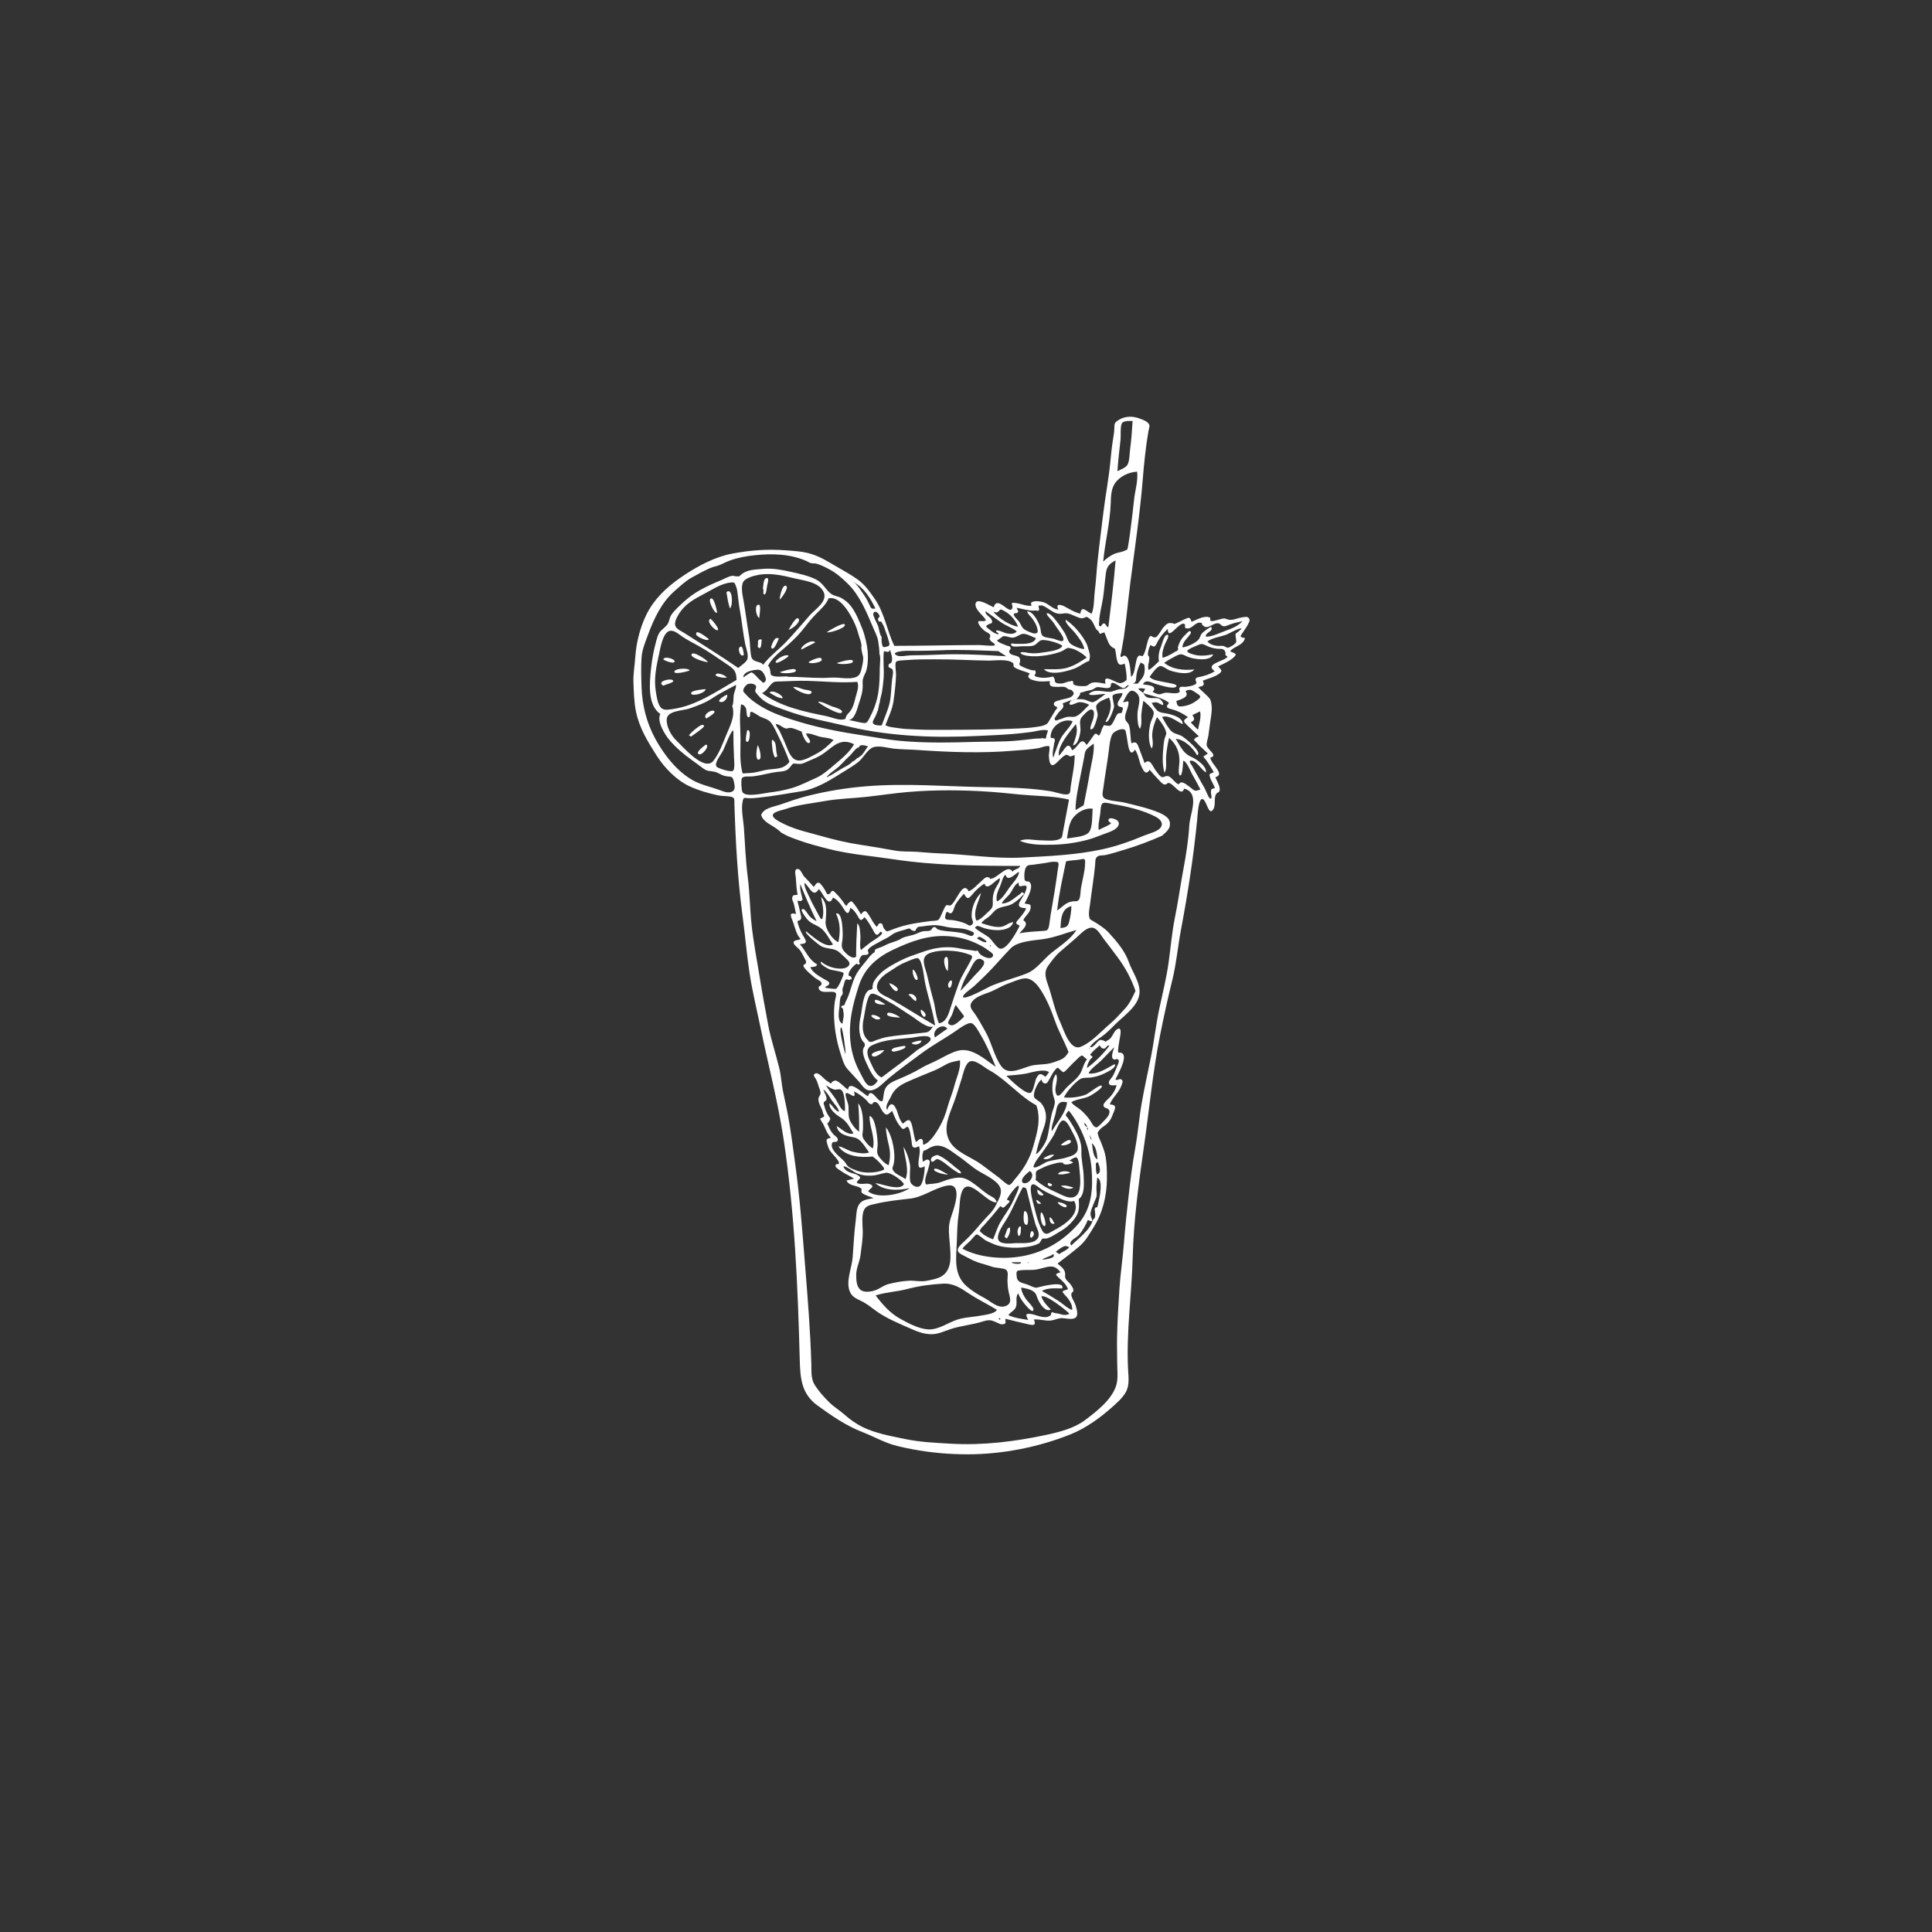 <?xml version="1.0" encoding="UTF-8"?><svg id="a" xmlns="http://www.w3.org/2000/svg" viewBox="0 0 3061.42 3061.42"><rect x="0" y="0" width="3061.42" height="3061.42" fill="#333333" stroke="none"/><defs><style>.b{fill:#fff;}</style></defs><path class="b" d="M1978.93,979.61c-2.46-3.38-7.26-1.82-12.04-1.07-5.07,.79-10.38,3.24-15.4,3.62-4.89,.37-5.13-.58-10.05-1.92-5.3-1.44-19.52,5.93-23.2,3.47-1.25-.83,.42-4.42-.93-4.95-3.28-1.31-3.53-1.58-7.59-1.18-7.27,.72-14.88,5.04-21.59,7.71-2.6-7.58-3.44-7.47-11.15-3.98-4.04,1.83-7.95,3.93-11.97,5.81-6.06,2.85-2.9,.97-8.31,.31-6.71-.82-8.24,1.4-13.28,6.88-2.98,3.24-7.94,13.58-11.76,15.25-6.42,2.8-7.97-8.23-12.49,4.83-2.08,6-4.25,21.08-8.69,25.13-.96,.88-4.32-1.69-5.83-.52-3.36,2.61-3.44,5.87-4.5,9.86-1.3,4.94-2.64,21.42-7.87,23.47-1.19-7.84-1.3-31.76-10.6-33.47-2.42-.44-3.52,3.48-5.77,1.7-1.17-.93,.61-6.1,.79-7.29,1.15-7.46,2.81-14.85,3.91-22.33,4.42-29.9,6.91-59.91,10.8-89.86,6.97-53.64,14.91-106.92,19.32-160.87,2.07-25.36,4.71-51.91,9.04-76.96,1.02-5.87,3.73-8.98-1.18-13.62-3.39-3.21-9.3-5.1-13.54-6.67-10.58-3.91-22.39-3.68-32.18,2.37-7.27,4.49-6.98,6.14-7.18,14.38-.14,5.92-1.29,11.78-2.21,17.61-1.87,11.86-2.97,23.41-4.13,35.32-2.6,26.87-7.83,53.46-11.07,80.3-3.12,25.79-6.5,51.38-9.19,77.23-1.59,15.32-2.31,30.76-4.28,46.04-1.48,11.46-.62,25.83-5.04,36.38-8.66-3.94-16.09-14.12-17.9-.19-10.14-2.29-16.95-7.27-25.89-11.83-6.77-3.45-13.48-3.27-8.96,5.31-9.26-.47-15.61-9.77-24.61-11.9-3.64-.86-10.69-1.98-14.32-.92-5,1.46-4.66,1.69-3.7,6.91-9.43,.46-16.08-3.33-24.86-4.46-11.29-1.46-3.43,2.35-5.57,8.22-4.2,11.53-23.78-21.52-29.42-1.39-5.39-2.35-27.22-16.27-28.74-5.72-1.41,9.79,12.82,18.7,16.47,26.25-4.71,4.3-16.77-3.54-10.55,7.57,2.01,3.59,6.06,7.32,9.29,9.8,1.72,1.32,7.21,3.39,7.84,5.87,1.39,5.48-3.08,3.65,.7,9.18,1.38,2.02,7.29,4.1,6.85,7-.33,2.23-21.13-.18-24.76-.17-44.89,.11-89.72,1.29-134.61,1.29-11.54-24-15.44-52.18-30.96-74.47-8.06-11.57-15.56-22.51-27.18-30.77-10.31-7.33-21.58-13.67-32.56-19.95-12.97-7.43-25.84-15.76-40.2-20.21-13.85-4.29-26.04-4.8-40.3-5.91-29.6-2.31-56.16-.34-85.38,5.11-26.71,4.98-53.24,18.89-75.93,33.94-21.44,14.22-41,30.5-54.7,52.75-13.62,22.12-21.51,51.68-23.18,77.31-.89,13.73-3.46,26.64-2.9,40.35,.63,15.44,.88,30.94,4.04,46.19,5.42,26.16,18.78,47.77,32.93,69.93,12.6,19.73,32,39.36,52.89,48.73,14.21,6.38,27.67,10.2,43.04,13.65,6.57,1.48,12.85,1.11,19.37,2.04,8.97,1.29,7.46,3.98,7.71,11.9,1.83,59.51,5.15,119.29,13.02,178.33,3.94,29.57,6.37,59.11,10.81,88.62,4.43,29.44,11.58,58.51,17.62,87.65,12.28,59.26,27.56,117.17,36.59,177.12,17.45,115.81,22.42,231.74,25.49,348.59,.77,29.5,2.5,54.36,28.2,72.9,22.92,16.53,45.16,32.04,71.72,42.28,13.06,5.04,25.49,11.75,38.63,16.76,13.11,5,26.99,7.77,40.74,10.36,28.57,5.39,57.62,7.88,86.68,7.89,55.08,.01,113.22-11.41,164.25-32.12,22.01-8.93,43.87-24.31,61.6-39.88,8.73-7.67,20.9-17.81,25.89-28.53,4.95-10.64,3.11-22.89,2.54-34.15-3-59.09,5.72-118.43,7.31-177.4,1.58-58.89,9.38-116.75,17.76-174.97,8.49-58.95,14.02-118.58,25.65-177.05,5.84-29.38,12.32-58.79,19.48-87.87,6.4-25.99,8.68-53.03,13.65-79.35,10.95-57.93,20.14-117.1,25.79-175.72,.48-5.02,1.81-33.54,8.58-31.23,6.51,2.22,9.45,28.15,16.93,15.97,4.06-6.61,.43-17.53,4.43-24,1.83-2.97,4.58-1.59,5.51-5.77,1.28-5.79-4.83-15.78-6.79-20.72,6.99-2.62,7.35-5.46,3.51-11.98-3.85-6.53-9.56-11.51-11.75-19.02,13.23-3.19-3.4-12.26-5.17-18.65-1.31-4.71,1.58-11.1,2.35-16.24,.89-5.91,1.63-11.85,2.38-17.78,1.56-12.23,5.55-27.88,.53-39.68-1.85-4.36-19.15-18.13-18.74-19.55,7.73-1.84,10.47-2.47,7.04-10.23,7.62-3.09,18-5.6,24.8-10.28,8.15-5.6,3.81-6.96-.65-12.28,7.82-3.97,16.06-7.12,22.92-12.75,9.7-7.96,3.45-7.55-3.9-11.17,5.16-6.95,16.61-8.67,21.44-16.07,5.71-8.75-2.54-3.06-4.89-8.06-.23-.48,10.36-15.15,11.34-17.61,1.35-3.39,4.7-6.91,1.87-10.8Zm-178.2,90.7c1.07-7.1,3.26-14.26,6.89-20.5,5.44,3.2,5.69,2.06,6.22,8.18,.22,2.47-.02,5.92-.46,8.36-1.24,6.87-6.04,11.31-10.51,16.92h-7.62c6.09-2.2,4.69-7.75,5.48-12.97Zm14.27,21.34c-1.66,1.88-2.85,4.02-3.57,6.42-2.64-2.72-5.34-3.43-7.86-6.8,3.83-1.18,7.64-.48,11.43,.38Zm-26.07-5.83c-4.97,6.68-6.24,5.05-14.45,6.22-5.55,.79-11.27,4.22-16.83,4.25-10.02,.06-23.29-5.42-32.25,3.29,1.97,4.25,21.32-.64,26.27,.1-3.98,2.88-15.75,12.61-20.35,13.11-2.4,.26-10.21-3.74-12.9-4.24-4.22-.78-8.6-.95-12.85-.28,1.72-1.19,4.48-6.14,5.93-7.62-.65-2.1-.06-3.17,1.76-3.21,1.39-.41,2.79-.81,4.19-1.19,2.6-1.09,5.72-1.54,8.44-2.2,1.71-.41,3.89-.79,5.49-1.47,1.24-.53,4.59-3.02,5.55-3.35,5.21-1.82,15.95,2.85,21.16,.28,3.59-1.77,.9-5.37,3.49-7.14,3.64-2.48,14.73,8.01,18.57,7.9,4.44-.12,4.2-5,8.76-4.46Zm-59.57,587.24c-2.28-1.04-2.2-2.49,.25-4.34,1.4-1.86,2.98-3.54,4.75-5.05,2.61-2.51,5.56-4.6,8.03-7.28,2.71,3.72,3.25,5.6,7.83,5.05,2.18-.26,5.04-7.05,7.48-4.13-9.16,12.49-22.74,25.73-35.1,35.08-.18-3.53,1.15-6.56,2.65-9.65,.85-1.69,1.84-3.3,2.98-4.82,3.35-1.96,3.73-3.58,1.15-4.86Zm35.09,5.43c3.67,1.73,5.19-2.26,7.71,.83,2.17,2.66-1.49,8.75-2.47,11.32-1.83,4.75-3.7,9.51-6.12,14-1.48,2.75-6.26,7.4-6.43,10.14-.42,6.82,7.01,4.82,12.28,4.82-2.18,7.58-4.56,11.58-9.55,17.67-2.57,3.14-11.99,10.6-11.38,14.45,.93,5.76,8.97,2.99,9.56,9.34,.47,5.12-4.1,10.35-7.41,13.65-2.34,2.33-9.92,11.1-12.85,11.57-5.15,.83-8.9-9.25-11.52-12.56-4.08-5.16-8.75-10.66-13.79-14.91-5.08-4.29-10.98-6.74-14.99-12.26,9.2-5.62,21.1-5.05,30.82-10.65,3.23-1.86,22.15-13.57,16.78-15.69-3.35-1.32-20.2,12.6-24.32,14.21-10.24,4.03-23.83,5.72-34.75,4.58,2.84-8.13,18.81-25.7,26.46-29.56,4.98-2.51,11.38-1.18,17.1-2.14,6.7-1.13,13.07-2.85,19.22-5.8,4.77-2.29,15.11-6.95,17.59-11.86,3.13-6.19-4.16-1.28-6.15-.16-10.15,5.72-23.08,13.1-35.1,11.46,.8-5.57,14.88-15.49,19.01-19.65,7.18-7.22,14.18-14.62,21.34-21.86-1.39,5.08-6.13,16.64-1.05,19.03Zm-29.23,242.58c.36,4.65,.99,9-3.41,11.68-3.97,16.08-22.9,29.56-34.21,40.79-6.17-6.69,8.05-11.97,12.14-16.69,5.5-6.37,10.89-15.96,14.07-23.83,12.15,6.43,4.47-3.58,4.21-8.31-.34-6.1,3.7-13.38,5.64-19.09,.9-2.64,3.28-6.92,3.85-9.68,.75-3.67,0-7-.12-10.93-.21-6.29,.74-12.76,1.23-19.04,9.94,3.85,3.79,31.12,1.81,40.15-.47,2.28-1.03,4.54-1.68,6.78-.95,.19-1.89,.39-2.84,.58-1.03,2.42-1.43,2.39-1.51,2.34,.07,.07,.46,.74,.81,5.25Zm-57.3,103.82c6.08,5.28,11.44,10.15,14.45,17.86-7.26,3.39-12.44,1.49-4.67,9.51,5.63,5.81,12.27,14.79,11.29,23.57-7.66-2.63-14.92-10-21.71-14.39-8.66-5.6-17.46-10.77-26.4-15.9,10.21-5.38,21.41-3.86,32.19-3.86,5-12.87-32.1-3.29-36.86-2.11-5.04,1.26-3.41,1.34-7.95,.13-3.69-.98-7.42-3.28-11.15-4.51-5.93-1.96-12.62-2.77-15.28-8.48-.71-1.52-1.59-9.78-.81-11.17,1.48-2.64,2.07-2.05,5.6-2.56,8.85-1.29,17.94,.19,27.01-1.56,15.95-3.07,25.67-10.42,36.9,4.72-9.3,2.33-8.26,3.81-2.59,8.74Zm-48.6,66.64c-10.67-1.68-21.51-3.01-31.47-7.44,3.94-6.2,10.56-7,12.36-14.36,1.76-7.18-1.48-13.88,3.09-20.44,2.91,7.64,7.7,14.23,13.1,20.28,1.32,1.48,10.67,12.3,11.25,5.55,.33-3.81-9.19-12.83-11.33-15.83-4.21-5.92-7.48-11.71-8.21-19.09,6.12,1.16,14.65,2.54,19.7,6.42,4.62,3.55,4.45,6.84,6.85,12.17,3.51,7.81,11.69,20.75,20.57,16.29-6.1-5.92-12.12-12.35-15.14-20.45,5.71-5.2,39.96,21.94,44.61,27.09-8.28,4.67-14.44-.5-22.5-.9-1.83-.56-3.66-1.11-5.49-1.65-.91,1.59-1.5,3.28-1.78,5.07-2.71,1.52-4.24,2.76-8.46,2.87-8.63,.22-16.24-4.41-24.21-5.14-8.85-.81-6.02,3.17-2.95,9.57Zm-68.96-34.52c-10.56-5.6-19.96-11.17-28.94-19.15-21.02-18.67-16.1-45.03-15.23-70.3,.54-15.53,.72-29.94,3.1-45.39,1.64-10.64,.93-27.8,6.6-37.11,11.44-18.8,38.63,22.32,53.39,20.18-1.72-7.65-7.96-8.64-13.76-12.53-6.6-4.42-12.66-9.94-19.06-14.68-15.36-11.38-21.55-14.61-40.49-9.94-7.58,1.87-14.51,5.49-22.16,6.92-3.58,.67-7.33,.81-10.95,1.21-5.86,.65-5.94,1.82-6.75-3.52-.88-5.77,4.55-18.11,5.73-24.09,.29-1.46,2.59-7.82,.79-9.68-3.36-3.49-6.4-.03-10.16,1.94-.72-3.66-1.42-9.74-.23-13.48,2.52-7.92-.4-1.81,5.43-5.46,4.68-2.93,10.69-6.17,16.29-6.53,13.33-.87,24.56,9.83,34.9,16.73,11.13,7.43,20.67,16.84,32.17,23.74,10,5.99,28.72,14.34,33.63,25.45,4.38,9.92-2.79,20.21-6.76,28.66-4.81,10.24-14.44,18.06-21.72,26.64-9.37,11.05-17.9,21.02-28.56,30.82-7.86,7.23-15.79,14.25-3.84,20.42,10.79,5.58,20.45,11.34,32.27,14.46,5.84,1.54,11.39,3.47,17.14,5.31,4.71,1.5,17.17,1.73,20.68,4.19,4.85,3.39,2.39,11.44,2.54,17.83,.13,5.82,.68,11.5,1.84,17.19,1.83,8.98,6.27,18.48-4.65,22.62-12.26,4.65-23.16-7.11-33.28-12.47Zm24.82,32.55c-.3,2.18-1.18,2.2-2.65,.05,.72-1.26,1.6-1.27,2.65-.05Zm-216.68-170.79c3.1-8.74,11.45-9.42,19.26-11.31,17.93-4.32,36.23-6.04,54.6-8.2,20.66-2.43,38.4-16.9,58.39-20.57,22.51-4.13,13.83,25.9,10.32,37.55-2.88,9.57-6.91,18.46-7.38,28.59-.44,9.53,.9,19.37,1.58,28.87,1.21,16.88,3.76,38.6-13.77,49.03-6.07,3.61-16.56,5.59-23.37,6.88-9.75,1.85-18-.65-27.61-.21-10.55,.48-21.89,2.68-32.12,5.15-8.3,2-14.25,7.73-22.21,10.26-7.24,2.3-17.94,3.87-23.65-1.84-5.7-5.71-5.7-15.56-5.81-23.01,.11-10.95,5.72-21.09,6.96-32.05,1.36-12.06,3.52-23.71,3.45-35.92-.06-10.16-2.14-23.38,1.35-33.23Zm11.17-41.85c-6.08-3.38-15.11,1.36-21.93-2.59,.03-5.36,10.53-6.61,1.65-12.02-6.19-3.77-14.47-3.09-19.97-9.14-4.47-4.92-3.37-6.29,2.39-3.49,6.21,3.02,11.16,7.77,17.89,10.3,7.36,2.77,13.88,3.23,21.64,2.9,8.17-.35,14.99-3.44,22.72-4.52,6.65-.92,24.97,11.27,28.34,18.11-6.7,11.57-35.82-.91-45.48-1.77,13.9,12.79,37.59,12.01,54.45,7.94-13.9,10.51-51.03,17.37-65.69,5.18,1.85-4.26,11.19-6.9,3.99-10.91Zm-59.34-79.78c-3.27-3.73-5.65-8.2-7.6-12.74-2.83-6.59-1.55-2.92,.68-6.8,3.16-5.51,2.86-4.34-.78-9.92-2.93-4.49-5.11-9.86-6.34-15.09-.86-3.65-1.73-3.26-.72-5.95,.76-2.01,3.27-1.66,4.02-4.15,1.32-4.39-3.94-11.54-4.75-16.04,5.74,4.42,8.97,10.48,12.74,16.51,3.1,4.95,11.72,13.28,11.72,18.8-6.84-2.02-9.46-9.54-14.88-13.51-1.3,8.79,10.16,18.12,16.86,22.02,10.4,6.05,14.72,15.4,21.14,25.7-9.16,3.43-19.42-7.64-26.58-11.63,2.3,13.87,17.08,15.91,28.09,18.17,10.25,2.1,17.21,15.59,23.27,23.69-7.72,2.9-18.69,.58-26.53-1.28-7.04-1.68-15.19-7.75-21.99-8.4,10.56,16.39,36.35,18.21,53.95,16.04,5.67,3.92,11.15,9.31,15.45,14.68,4.48,5.6,4.14,6.33-3.14,8.42-11.22,3.22-26.07,3.44-37.08-.63-4.04-1.49-10.19-3.65-13.52-6.38-2.88-2.37-3.53-4.89-5.79-7.6-5.62-6.72-21.02-16.35-20.59-26.84,.34-8.17,7-2.11,9.29-6.78,2.08-4.24-4.61-7.66-6.93-10.31Zm-11.73-77.47c3.69,1.96,7.9,4.98,11.81,6.38,5.37,1.91,7.79-1.47,12.11,.71,6.58,3.32,6.64,27.42,6.45,33.58-5.5,1.08-12.29-15.08-15.09-19.26-4.88-7.29-10.78-13.89-15.27-21.41Zm44.59,9.69c7.05,3.42,13.69,8.25,19.44,13.66,1.9,1.79,3.77,5.45,6.33,6.27,5.35,1.71,2.88-2.44,6.3-2.95,7.41-1.11,9.36,9.82,14,15.66,5.72,7.19,7.89,3.96,14.46-1.72,3.21,7.93,6.8,17.63,12.52,24.22,1.67,1.92,2.27,4.02,5.05,4.44,2.09,.31,5.01-4.14,6.97-3.3,3.73,1.59,5.41,18.71,6.06,21.82,.66,3.13,.16,9.18,3.19,10.6,3.5,1.64,5.43-1.24,8.85-1.48,2.76,7.73-.6,17.72-.95,25.7-.42,9.52,2.47,9.4,9.98,5.82,0,6.85-2.15,24.93-6.76,30.26-4.01,4.65-11.23,1.64-15-3.34-3.86-5.09-.38-22.57-1.8-30.21-1.78-9.59-5.01-19.18-10.1-27.53,1.4,15.89,9.56,35.74,3.1,51.23-5.13-4.3-14.99-7.27-18.85-12.86-3.3-4.77-1.32-5.37-.01-10.74,.97-4,1.32-8.14,1.26-12.25-.2-14.18-4.37-34.97-13.33-46.23,0,9.95,2.59,19.69,4.76,29.39,2.48,11.08,2.1,19.5-.53,30.67-5.87-2.33-11.99-8.92-15.6-14.04-4.64-6.58-1.62-12.83-1.79-20.5-.15-7.18-3.13-42.16-12.86-43.55-.51,16.95,9.54,33.89,5.26,51.29-5.65-2.92-9.95-8.23-13.61-13.27-5.02-6.91-2.04-10.82-1.98-18.86,.08-11.68,.3-29.88-7.71-39.17,1.54,15.03,1.7,29.69,1.47,44.8-5.62-3.41-12.12-12.28-14.77-18.45-3.23-7.53-.99-16.37-2.41-24.33-.55-3.09-6.85-17.7-3.08-18.4,4.81-.89,16.56,12.62,12.14-2.61Zm-13.57-141.09l-1.53,4.22-4.88,1.8c-.85,4.31,2.34,1.94,2.55,4.6,.24,3.02,1.62,7.3,1.08,11.57-.5,3.93-1.36,7.88-1.94,11.82-8.87-4.64-5.41-19.83-4.56-28.91,.4-4.25,.35-8.97,1.66-13.05,.87-2.71,2.77-3.08,3.36-6.1,.32-1.66-.66-4.64-.44-6.72,.17-1.6,1.27-3.92,1.73-5.44,.78-2.59,1.61-8.56,4.14-10.08,1.14-.68,4.39,1.4,5.44,.5,1.6-1.36,3.85,.84,3.15-2.83-1.06-5.57-5.89,.06-4.44-7.41,.72-3.7,6.03-10.52,8.95-12.53,1.56-1.07,1.92-2.06,3.43-2.6,.91-.32,2.33,1.78,2.91,1.49,5-2.46,.49-1.05,1.15-6.37,.25-2.05,2.24-6.81,4.9-8.39,2.79-1.65,6.51,.55,9.25-2.16,2.01-1.99-1.1-4.18-.24-6.26,2.11-5.06,14.7-10.7,19.45-13.54,6.63-3.96,11.98-5.64,17.81-10.22,5.66-4.44,13.83-6.33,20.63-8.23,2.09-.58,5.94-2.33,8.06-2.09,1.13,.13,2.11,2.08,3.24,2.36,1.85,.46,3.1,2.31,5.34,1.33,2.33-1.02,.6-1.99,1.84-2.67,.3-.16,1.55-2.53,2.62-3.22,1.44-.92,5.35-.89,7.06-1.15,5.46-.83,10.94-1.57,16.45-1.91,11.39-.71,20.92,3.22,32,4.22,9.44,.85,17.8,.6,26.73,4.31,3.5,1.45,9.57,3.1,5.45,7.31-2.08,2.12-4.1,1.2-7.32-.13-7.83-3.25-12.09-3.81-20.74-4.93-8.37-1.09-19.79-1.08-27.73-4.12-2.25-.86-2.72-3.95-5.76-3.68-3.61,.33-3.17,3.45-5.82,5.07-3.17,1.94-7.43,.92-10.94,1.4-4.52,.62-7.86,2.57-11.95,4.25-7.33,3.02-15.33,3.44-22.45,6.82-8.41,5.71-18.52,6.57-27.19,11.56-5,2.88-11.65,3.99-15.31,6.62-.54,1.19-.79,2.46-.75,3.81-2.1,1.39-4.03,2.99-5.77,4.8-2.68,2.63-4.88,5.74-7.23,8.65-5.42,6.69-11.15,13.13-15.52,20.6-7.83,13.4-9.98,31.59-17.88,45.59Zm.15,82.19c-1.88-4.79-11.66-42.71-6.63-42.26,1.95,.17,7.52,37.81,6.63,42.26Zm-34.49-119.29c-6.96-4.34-18.41-10.37-21.11-18.55,4.02-1.1,8.71,.6,10.75-4.33-13.8-7.85-17.32-20.75-27.47-32.14,8.49-.73,12.19-1.7,7.44-9.6-4.4-7.31-7.74-13.6-10.17-21.89-2.65-9.05,.75-3.18,4.27-8.12,1.56-2.2-.34-7.26-.75-9.43-1.29-6.72-2.94-13.28-4.71-19.88,3.28,.24,6.35,1.89,8.23-2.02-1.82-8.05-4.66-15.78-3.6-24.18,8.19,20.02,16.29,39.2,25.9,58.65-4.59-2.05-8.17-4.73-11.62-8.33-2.01-2.11-6.16-9.95-8.94-10.64-8.74-2.18,2.6,12.04,4.97,15.14,6.4,8.36,14.93,9.18,22.62,15.15,7.72,5.99,13.28,17.66,18.89,25.59-11.79,6.89-33.74-14.19-42.71-20.83-4.22,2.09,20.55,21.6,23.3,23.18,10.57,6.08,21.52,2.07,30.5,11.06,3.35,3.35,12,10.38,14.21,14.17,3.01,5.18-2.87,9.26-8,10.21-11.64,2.17-27.33-2.74-35.99-10.45-4.74,3.22,11.64,11.48,13.24,12.11,4.11,1.62,21.33,3.25,22.2,6.13,.76,2.51-6.99,18.44-8.39,20.4-3.38,4.72-2.39,4.74-9.38,4.17-3.95-.32-7.89-.96-11.77-1.78,1.73-3.01,6.52-2.91,6.93-6.67,.33-3.08-6.81-5.84-8.86-7.12Zm58.01-69.67c-.47-4.36-.44-15.6-4.93-18.2-1.03,17.21-1.77,35.24-1.77,52.46-5.29,5.36-15.22-3.95-18.85-8.15-5.74-6.64-3.71-11.19-2.74-19.23,.84-7.02,.78-44.87-10.25-40.69,7.18,15.15,6.81,29.17,3.81,45.33-9.77-4.01-20.88-21.06-20.35-31.65,.68-13.66,4.03-29.33-7.19-40.03,1.65,9.12,4.19,18.27,3.35,27.62-1.18,13.04-4.22,6.83-8.26-.98-4.36-8.44-9.1-16.32-12.93-25.08-3.04-6.94-8.92-16.41-8.45-24.18,8.1,6.55,13.83,25.19,22.81,9.96,7.1,6.92,15.15,31.5,22.43,13.51,8.04,3.99,12.78,11.29,17.47,18.71,5.22,8.26,7.51,8.18,9.89-2.24,5.12,2.26,8.32,7.13,11.15,11.93,4.01,6.79,5.25,10.78,11.38,2.62,5.05,5.51,9,12.45,12.64,18.93,3.89,6.95,6.2,13.94,12.51,4.41,9.87,.99-9.15,12.6-9.99,13.1-7.69,4.54-13.77,10.49-20.91,15.75-2.48-6.49-.05-16.88-.81-23.92Zm258.26-23.11c2.35-7.12,10.12-10.81,11.44-18.87,1.37-8.4-2.84-5.93-9.42-7.84,3.48-7.3,15.84-27.25,7.43-34.27-1.39-1.16-4.25-.28-5.43-1.25-3.11-2.56-1.42,.03-2.24-4.66-.64-3.71,.05-11.6,1.48-15.1,2.64-6.46,5.7-5.39,12.63-6.24,5.88-.72,11.72-1.73,17.6-2.49,5.18-.67,12.21-2.83,17.37-2.02,3.65,.57,2.98-.94,4.66,2.02,.98,1.72-.25,5.76-.49,7.6-3.3,25.12-7.61,50.51-11.95,75.49-1,5.76-1.31,11.7-2.57,17.39-1.47,6.65-3.64,6.53-9.99,7.03-12.52,.98-24.55,1.23-36.92,3.81,4.94-5.57,16.67-15.05,6.4-20.6Zm5.19-52.91c.68,1.4-2.12,7.81-2.52,8.95-1.56,4.37-10.26,15.48-9.78,19.58,.54,4.7,7.07,4.78,11.49,5.12-1.86,5.91-7.26,11.87-11.15,16.57-5.08,6.15-7.25,7.45,1.05,11.07-4.5,9.59-20.54,39.24-31.52,36.35-5.33-1.4-12.71-14.27-17.85-18.17-6.99-5.3-15.35-8.74-21.66-14.92,4.86-4.21,2.35-2.98,7.49-1.95,2.21,.44,4.86,1.99,7.14,2.65,6.38,1.84,12.93,2.96,19.55,3.16,9.14,.27,23.79-1.7,26.5-12.64-7.73,.5-12.56,7.23-21.06,7.6-10.5,.45-19.38-2.9-29.23-6.01,2.62-4.8,7.57-6.84,11.81-10.23,4.29-3.45,7.9-9.06,12.48-11.92,8.32-5.2,18.65-3.78,27.24-10.05,4.29-3.13,9.27-6.68,12.62-10.87,.93-1.16,5.71-3.23,1.74-5.21-3.26-1.62-2.43,.78-5.46,2.72-9.39,6.04-16.21,14.37-28.25,14.37,2.7-6.08,9.05-10.2,13.1-15.64,3.54-4.76,7.83-16.06,13.86-17.26-.21,1.39-.28,4.04,.62,4.9,2.05,1.95,4.96-.4,6.72-.12,3.07,.49,3.05-2.23,5.09,1.98Zm-56.5,93.65c-1.05,.73-1.71,.46-1.98-.82,1.08-.79,1.74-.52,1.98,.82Zm-7.19-7.33c-.46,4.52-12.89-3.66-14.96-4.71,3.56-3.39,2.58-2.91,6.62-1.69,.74,.22,8.46,5.24,8.34,6.4Zm36.47-85.43c-4.8,6.82-11.6,18.93-19.85,22-2.11-8.93,1.7-16.39,5.19-24.39,2.72-6.22,3.45-13.28,8.07-17.91,2.76,4.14,2.72,6.37,8.24,4.35,3.1-1.13,10.09-6.74,13-9.09,2.63,5.7-11.42,20.45-14.65,25.04Zm-22.81,2.85c-2.61,5.88-3.95,12.52-3.6,18.95,.51,9.43-.72,11.06-8.3,17.8-4.63,4.11-11.58,11.99-17.81,12.81-5.72-15.44,4.01-29.24,7.6-43.89-9.56,8.81-16.64,26.65-14.61,39.61,.74,4.7,3.78,7.19,.18,10.6-3.76,3.55-5.8,.31-10.18-1.59-6.35-2.75-13.15-4.44-19.99-5.43-7.09-1.03-14.49,1.35-11.93-8.02,2.79-10.23,3.95-1.75,8.93-3.03,3.49-.9,5.14-10.34,6.88-13.35,3.6-6.25,8.6-12.27,13.58-17.45,4.81,8.41,6.66,8.99,12.62,1.85,5.75-6.88,12.08-13.25,19.83-17.89,4.37,12.92,16.83-6.31,24.75-8.53-.33,6.77-5.32,11.66-7.94,17.57Zm-215.6,152.13c8.95-27.55,29.09-44.67,54.46-56.62,27.59-12.99,55.4-23.37,86.48-21.3,16.05,1.07,30.69,4.66,45.17,11.48,6.36,2.99,12.31,6.09,17.92,10.41,4.3,3.31,12.26,6.93,6.6,11.63-4.03,3.35-13.03-.8-17.34-3.85-1.13-.8-1.93-2.19-2.94-2.9-.81-1.28-1.54-2.61-2.18-3.99-1.21,.22-2.42,.44-3.63,.66-5.55-1.38-13.08-1.66-19.12-2.94-6.69-1.42-13.39-2.54-20.23-2.89-15.24-.79-30.1,2.33-44.41,7.4-11.3,4-23.81,7.95-34.47,13.37-11.15,5.67-25.45,13.22-34.09,22.41-3.08,3.28-7.68,8.68-9.43,12.9-.81,1.95-.62,4.19-1.4,6.05,1,3.36-.44,5.1-4.3,5.24-.86,.46-1.73,.92-2.6,1.38-8.7,7.71-9.35,29.79-11.82,40.74-2.67,11.82-4.14,28.47,3.24,39.19,2.68,3.89,3.75,2.41,3.29,7.02-.15,1.46-2.39,4.26-2.7,6.25-.93,5.92,1.65,13.63,4.11,18.84,4.49,9.5,10.3,24.17,19.23,30.22-3.76,6.63-10.2,11.7-16.3,6.7-4.76-3.9-8.93-14.03-11.78-19.18-7.83-14.15-12.84-29.71-14.88-45.75-4.13-32.6,3.16-61.84,13.11-92.45Zm183.18-15.51c-7.22,8.3-14.75,16.31-22.24,24.36,2.63-11.76,8.08-21.72,14.15-32.02,4.4-7.46,9.87-24.85,21.25-16.79,7.87,5.57-8.63,19.24-13.16,24.44Zm-165.3,136.54c-4.55-9.23-8.29-20.48,2.36-25.75,19.83-9.83,42.44-9.9,64-12.32,4.38-.49,30.69-6.96,29.29,3.07-.74,5.26-18.01,13.81-22.05,17.22-17.88,15.07-36.96,28.29-55.45,42.58-9.53-3.6-14.01-16.39-18.15-24.8Zm85.41-46.04c-6.55,.52-13.01,1.51-19.54,2.15-12.38,1.21-25.16,2.49-37.44,4.43-6.11,.96-11.97,2.89-17.82,4.82-2.87,.94-6.97,3.46-9.87,3.27-3.79-.24-1.69-.27-4.77-3.09-9.35-8.57-8.84-23.43-6.21-34.74,1.63-7,4.6-35.46,11.74-38.27,6.31-2.48,22.09,9.51,27.72,12.42,12.63,6.52,24.06,15.23,36.13,22.72,7.48,4.64,24.92,20.18,34.12,16.52-4.72,6.57-5.95,9.13-14.05,9.76Zm-52.35-53.1c-9.68-5.55-26.34-10.21-21.68-24.05,3.87-11.49,15.5-17.16,24.82-23.45,6.28-4.24,12.62-8.2,19.69-11.01,3.44-1.37,17.02-7.72,19.75-6.39,7.3,3.56,9.61,31.4,11.07,38.32,4.84,22.92,12.44,45.24,16.14,68.43-23.44-13.66-46.27-28.37-69.79-41.84Zm89.21,46.66l-19.66,13.96c-5.77-10.89,11.25-23.87,19.66-13.96Zm-13.48-8.49c-5.35-11.84-5.43-25.15-9.03-37.58-3.9-13.47-6.73-26.96-10.17-40.58-3.09-12.21-10.85-26.49,4.21-32.75,11.61-4.83,27.76-4.63,40.07-3.41,7.57,.75,14.67,2.58,21.86,4.98,7.31,2.44,6.54,3.81,3.42,10.04-6.16,12.29-14.13,23.41-18.89,36.45-4.47,12.26-8.61,24.86-12.66,37.27-3.19,9.76-6.84,24.36-18.81,25.58Zm20.55-13.04c2.36-5.19,3.15-10.96,6.17-15.89,3.18,4.6,6.63,8.86,9.97,13.29,3.57,4.75,4.56,4.45-.58,8.91-5.85,5.07-15.4,15.12-21.52,6.79,.51-4.93,3.99-8.75,5.97-13.11Zm17.69-28.59c-1.35-3.73,13.91-13.7,17.28-16.92,6.82-6.52,13.84-12.97,20.49-19.66,12.86-12.91,24.67-27,37.35-40.13,11.31-11.71,35.88-12.67,51.89-14.93,18.63-2.62,34.84-9.61,52.69-14.49-8.96,14.41-25.92,25.36-39.03,35.73-13.48,10.66-23.79,26.91-40.19,33.31-18.61,7.27-37.77,11.86-56.24,19.7-4.78,2.03-42.15,23.15-44.24,17.38Zm154.48-109.03c.66-13.85,.97-31.05,17.19-34.88,0,8.14-1.56,16.96-3.53,24.88-2.12,8.52-5.42,8.46-13.66,10.01Zm-140.12,116.41c5.55-7.56,17.85-11.46,26.19-14.45,10.46-3.75,19.6-10.05,30.05-13.83,8.12-2.94,18.24-7.64,26.8-8.51,9.15-.93,17.29,6.51,22.35,13.43,11.25,15.37,19.67,35.83,25.88,53.69,5.87,16.85,15.06,32.83,21.58,49.62-6.47,11.14-11.77,11.96-23.65,16.2-10.71,3.82-20.96,2.89-31.87,4.62-16.39,2.6-39.19,19.01-51.56,.98-11.51-16.77-14.95-37.56-25.12-55.08-4.93-8.49-9.76-17.77-15.22-25.85-4.95-7.33-11.51-12.54-5.43-20.82Zm55.15,314.01c.55-3.32,14.95-23.11,18.3-22.25,3.33,.86-7.93,22.92-9.42,26.1-5.09,10.89-12.82,20.52-18.87,30.93-5.31,9.14-7.87,18.3-11.86,27.91-5.8-2.2-13.97-5.82-18.32-10.4-3.38-3.55-3.72-1.65-.97-6.64,.97-1.76,2.97-3.21,4.31-4.69,9.13-10.14,17.99-20.41,26.5-31.09,4.63,4.43,5.65,2.34,9.69-1.66,4.74-4.69,7.6-6.42,.66-8.2Zm-2.82,34.58c11.3-17.44,17.89-36.61,28.15-54.47,5.92,.9,5.46,2.25,7,8.08,1.52,5.74,2.85,11.54,4.23,17.31,2.56,10.74,5.27,21.34,8.3,31.96,2.47,8.66,10.34,18.59,1.69,26.13-7.24,6.32-22.04,4.91-31.01,5.03-7.18,.1-24.22,3.03-28.68-4.32-4.55-7.51,6.42-23.72,10.31-29.73Zm26.86-66.22c1.02-4.86,8.48-11.09,12.37-13.95,7.83,5.25,2.08,16.41-5.18,18.81-4.67,1.54-8.19-.1-7.19-4.86Zm20.13,46.61c-2.17-8.74-15.73-52.41,4.8-35.79,7.8,6.32,16.93,10.46,26.08,14.51,8.36,3.69,22.07,11.78,31.52,8.05,11.57,21.5-17.79,39.41-33.04,47.21-5.42,2.77-9.53,7.04-14.52,3.66-2.28-1.54-4.26-6.06-5.38-8.43-4.32-9.15-7.04-19.44-9.46-29.22Zm34.13-26.72c-12.64-5.58-22.51-10.84-32.98-19.94,1.84-4.83-.68-10.06,1.35-13.34,1.22-1.97,5.57-3.46,7.73-4.6,6.12-3.23,12.58-5.61,19.3-7.26,2.92-.71,8.44-2.47,11.42-2.15,10.09,1.1,.62,1.42,5.45,2.62,4.81,1.2,9.74,.06,14.41-2.42-1.97-1.91-3.32-2.41-5.98-3.25,2.4-1.2,8.77-6.26,11.46-4.92,3.79,1.88,4.3,16.53,4.66,20.11,1.02,10.32,3.35,30.92-4.12,39.24-8.71,9.69-23.61-.08-32.7-4.1Zm33.94-68.07c-1.53,8.45-10.37,10.42-17.47,12.73-10.23,3.33-21.41,3.52-31.51,6.99-3.53,1.21-18.88,12.2-21.32,7.91,2.33-8.7,9.92-16.59,14.96-23.94,6.11-8.92,12.47-17.72,17.83-27.12,2.91-5.11,7.66-19.99,12.85-22.06,6.8-2.71,12.42,11.18,15.78,17.28,4.05,7.35,10.45,19.59,8.89,28.22Zm-40.07-30.31c-.29,.42-.58,.84-.87,1.27-2.07-4.44,4.07-20.57,5.51-26.36,1.24-4.96,1.89-13.37,5.79-17.29,3.87-3.89,7.29-2.57,12.7-2.17-.83,14.9-15.73,31.99-23.14,44.55Zm4.93-61.23c-1.55-8.32,5.07-20.48,.62-27.62-6.11,6.67-6.64,23.32-4.7,32.03,1.43,6.43,3.76,9.11,2.58,15.47-.97,5.26-3.35,10.5-4.62,15.74-3.01,12.41-3.97,26.23-7.4,38.26-2.01,7.03-11.1,21.93-17.59,25.28,2.22-10.39,5.37-21.06,8.71-31.15,3.86-11.66,9.09-22.01,6.62-34.64-1.11-5.65-3.33-10.6-6.98-15.02-2.43-2.94-9.55-6.34-10.97-9.44-2.66-5.83,4.22-20,7.71-24.23,6.47-7.86,2.25-.52,7.4,1.8,5.08,2.28,6.56-2.36,9.17-6.71,2.7-4.51,5.12-10.17,8.62-14.09,4.69-5.27,3.96-3.93,8.43-.1,5.13,4.38,4.36,5.11,9.89-.32,4.63-4.54,8.77-9.49,13.66-13.82,1.98-1.75,8.37-9.08,11.09-8.66,1.11,.17,5.7,5.11,7.65,5.97-5.8,7.04-6.63,15.77-11.19,23.21-5.06,8.27-15.44,15.37-22.16,22.54-5.7,6.09-13.82,20.06-16.53,5.5Zm-39.08,1.56c-7.45,4.54-33.5-21.1-38.89-26.77,10.42-1.05,21.18-1.46,31.46-3.46,9.06-1.76,27.78-8.23,36.22-2.23-1.88,2.48-3.76,4.95-5.64,7.43-7.36-5.65-10.01-6.58-14.62,2.34-2.16,4.17-4.41,20.18-8.52,22.68Zm-41.7-18.66c17.08,13.71,30.88,28.15,50.41,38.81,7.58,22.5,1.35,42.61-4.81,64.66-5.64,20.2-15.6,36.77-29.34,52.43-1.81,2.06-5.95,8.9-9.16,9.08-3.04,.18-12.39-8.98-15.02-10.89-9.87-7.18-19.4-14.84-29.29-21.99-16.42-11.87-41.46-19.17-50.79-38.18-9.91-20.2,.81-40.82,7.91-60.18,4.5-12.29,8.03-25.01,12.17-37.43,2.3-6.88,5.5-25.28,13.98-27.37,8.93-2.19,21.93,9.99,29.1,13.81,9.1,4.85,16.78,10.78,24.84,17.25Zm-79.56,7.86c-2.98,11.63-7.85,22.62-11.05,34.36-3.19,11.72-7.32,22.07-13.5,32.56-4.56,7.74-15.33,25.2-25.04,26.39-.4-3.6,.76-9.01-3.64-9.22-2.97-.14-4.89,4.09-7.68,4.79-3.67-9.02-3.97-19.25-6.9-28.52-3.08-9.75-7.26-5.85-13.76-.41-7-7.26-7.17-17.65-12-25.9-5.47-9.33-10.41-3.78-12.8,4.21-4.24-6.42,3.23-15.22,5.8-21.17,5.2-12.02,14.25-18.08,25.8-23.29,14.44-6.52,29.07-12.38,43.73-18.37,6.95-2.84,13.02-6.87,19.66-10.25,6.37-3.24,13.36-3.89,20.24-5.58,1.59,13.35-5.59,27.61-8.86,40.38Zm-74.67,321.99c18.55-4.92,37.41-7.4,56.55-8.48,16.75-.94,28,6.91,41.3,15.73,14.12,9.36,29.68,16.83,44.19,25.65-2.93,6.34-18.94,8.05-25.32,9.22-10.3,1.88-20.75,2.44-31.02,4.61-16,3.38-29.05,14.17-45.13,16.87-16.38,2.75-37.02-8.37-50.94-16.02-16.92-9.3-28.22-22.35-39.76-37.44,16.11-5.21,33.66-5.77,50.13-10.13Zm165.32-42.44h14.89c1.78,4.25-15.11,2.51-14.89,0Zm25.61,.37c.96-.69,1.48-.53,1.56,.5-.85,.37-1.37,.21-1.56-.5Zm22.65-4.28c5.2-4.33,12.58-4.6,17.64-9.04,6.09,6.88-14.13,8.53-17.64,9.04Zm-30.37-5.82c-29.76,5.7-68.93,2.85-95.87-11.77,3.45-4.55,7.62-8,11.86-11.75,1.85-1.63,8.76-10.55,10.57-10.84,2.6-.41,11.16,7.54,13.62,8.97,4.66,2.7,9.62,4.72,14.58,6.78,15.96,6.62,41.33,6.6,58.11,2.91,3.35-.74,11.13-3.01,13.68-5.16,1.36-2.24,2.71-4.48,4.07-6.72,2.09-.28,4.2-.33,6.3-.16,7.78-1.69,16.74-8.28,23.54-12.2,9.18-5.29,17.57-13.38,23.49-22.2,6.02-8.96,5.11-17.94,4.65-28.23,9.82-7.12,8.1-25.24,7.77-35.83-.43-13.93-4.21-26.91-3.59-40.88,.58-13.18-5.57-25.21-11.82-36.48-2.9-5.23-6.18-9.99-9.42-14.94-1.76-2.7-3.69-2.75-3.29-5.62,.27-1.94,3.27-4.76,4.46-6.49,20,24.44,33.53,60.16,36.13,91.79,2.63,31.91,.56,63.38-21.31,88.14-23.59,26.7-52.56,43.99-87.53,50.69Zm73.59-14.1c-4.17,5.19-10.79,7.01-15.9,10.96-1.85-1.26-3.7-2.53-5.55-3.79,3.37-2.35,6.9-5.63,10.64-7.42,5.34-2.56,5-1.82,10.82,.25Zm23.46-197.2c2.49,1.63,3.9,3.86,4.92,6.35-3.1-.11-4.43-3.52-4.92-6.35Zm5.08,6.73c.59,1.5,1.05,3.08,1.52,4.68-2.11-.77-2.6-2.34-1.52-4.68Zm3.26,12.77c3.13,1.87,2.02,5.48,3.98,7.83-3.6-1.68-1.71-5.61-3.98-7.83Zm12.2,62.37c-2.51-4.69-1.57-12.58-1.97-17.66,1.09-.62,2.19-1.24,3.28-1.87,2.39,6.48,6.41,16.41-1.31,19.53Zm-8.21-49.39c7.19,5.54,8.14,16.92,8.79,25.55-7.43-3.49-7.38-18.18-8.79-25.55Zm-5.02-148.84c.42-1,.93-1.96,1.48-2.9,.14,1.19-.33,2.16-1.48,2.9Zm-12.89-3.94c-17.13,6.65-26.88-27.54-32.04-38.55-9.22-19.69-12.87-40.74-20.12-61.22-3.53-9.97-5.93-19.44,.62-28.48,5.55-7.65,11.47-15.82,18.56-22.05,8.33-7.32,16.78-14.53,25.22-21.72,6.53-5.57,15.03-15.73,24.1-16.78,9.42-1.1,14.98,10.98,20.1,17.55,7.41,9.51,14.65,19.16,21.86,28.82,12.53,16.78,21.87,34.1,28.71,53.85-5.13,10.8-9.22,20.13-17.37,28.89-7.78,8.36-15.18,16.68-23.92,24.08-13.43,11.36-29.03,29.12-45.73,35.6Zm7.21-291.32c-.37,13.25-4.33,26.95-6.65,39.98-.75,4.23-.52,14.74-3.3,18.36-2.58,3.37-6.36,1.82-10.91,2.6-10.15,1.74-15.31,9-23.48,14.34,2.81-26.2,8.7-51.99,14.06-77.75,6.52-1.9,14.22-1.72,21.01-2.85,7.62-1.28,9.5-2.93,9.26,5.31Zm-100.51-8.6c-43.75,2.24-87.31-5.29-131.03-6.67-12.03-.38-23.88-1.78-35.89-2.47-10.96-.64-23.04,.05-33.84-1.91-18.15-3.29-36.63-6.46-55.11-9.24-21.49-3.24-42.56-8.32-63.42-14.26-17.81-5.07-35.72-8.83-52.83-16.56-5.26-2.38-19.77-8.67-22.02-14.32-2.7-6.81,14.34-9.48,19.63-11.36,19.78-7.04,40.73-8.8,61.31-12.56,22.56-4.12,45.66-4.43,68.42-6.98,21.57-2.42,42.77-5.7,64.44-7.55,43.61-3.72,88.16-3.31,131.88-.23,20.16,1.42,40.07,4.03,60.22,5.4,20.61,1.4,43.2,1.9,63.2,6.9-2.11,11.24-4.21,22.47-6.32,33.71-1.18,6.31-2.37,12.62-3.55,18.93-1.09,5.79-.35,7.69-5.54,10.09-7.72,3.57-22.08,1.85-30.2,1.75-10.68-.13-22.01-3.59-32.24,.72,15.53,6.99,36.75,6.65,53.57,6.22,17.96-.45,36.01-3.16,53.36-7.69,8.67-2.26,17-5.74,25.38-8.87,6.48-2.42,18.51-5.91,22.65-11.92,3.89-5.64,1.29-9.96-4.94-12.2-3.04-1.09-9.75-2.81-9.76,2.25,0,1.94,3.39,3.33,4.34,4.62-5.89,4.59-13.21,6.8-19.64,10.47-1.55-7.58,1.79-19.42,2.55-27.52,.5-5.3,.47-13.67,4.47-15.19,3.84-1.45,11.61,1.1,15.67,1.75,21.26,3.39,47.8,9.75,66.95,19.73,6.29,3.28,13.71,9.35,8.68,17.03-4.46,6.82-18.88,9.96-25.87,12.89-21.71,9.12-44.69,17.26-67.76,22.17-42.12,8.97-84.02,10.67-126.77,12.86Zm112.51-77.35c-1.15,9.44,.44,30.77-6.68,38.01-6.71,6.83-25.05,7.35-34.12,9.17,1.49-9.35,2.94-22.8,8.22-30.79,6.67-10.11,20.41-18.36,32.58-16.39Zm-27.21,2.22c-.1-17.67,4.62-36.99,7.82-54.34,1.79-9.68,4.04-19.26,5.74-28.97,.79-4.52,.91-8.87,3.57-12.38,2.79-3.7,8.12-6.81,11.67-9.79,1.23,14.79-3.94,31.79-6.31,46.53-2.75,17.12-6.33,34.13-9.58,51.16-4.3,2.59-8.61,5.19-12.91,7.78Zm36.92-118.03c-5.55-4.88-5.82-3.64-9.25,1.09-3.47,4.78-6,9.16-10.21,13.61-9.17-15.1-12.79,4.14-22.95,8.46-7.03-18.02-12.63,2.3-21.09,8.38-1.97-16.05,18.05-38.07,27.04-49.78,4.28,11.9-.8,22.36-4.59,33.63,7.86-.8,10.39-13.87,11.66-20.74,1.55-8.37-2.93-16.56,1.93-23.45,1.96-2.78,11.25-12.86,15.25-12.66,6.81,.35,4.27,11.59,2.86,16.22-.91,2.96-8.46,19.8-.49,14.26,3.04-2.11,7.37-17.05,7.85-20.41,.95-6.63-4.18-12.44-1.44-17.27,3.21-5.67,13.77-9.59,19.58-11.56,5.94,13.05,1.02,26.05-5.6,37.71,4.39,5.61,13.13-20.06,13.55-22.87,.51-3.47-3.44-15.71-2.23-17.95,2.04-3.78,11.93-3.51,15.46-4.23,.63,6.34-9.84,13.59-7.1,19.42,1.51,3.21,6.48,2.04,7.57,3.96,1.05,1.85-1.45,7.32-1.96,8.57-7.59-1.35-7.8,4.32-11.23,10.37-1.51,2.66-3.15,7.1-5.71,8.75-3.54,2.28-1.14,.48-4.84,.68-5.92,.31-4.69-3.55-8.16,3.08-2.26,4.31-2.23,9-5.88,12.75Zm-70.25,4.78c-1.78-.95-3.68-1.27-5.68-.96-1.05-2.09-.17-5.78,.34-7.82,3.41-13.62,20.73-23.71,34.04-18.86-3.78,9.94-13.65,17.48-18.67,27.01-5.08,9.66-8.2,20.69-12.04,30.91-2.27-8.1,.81-15.94,1.66-23.96,1.08-2.11,1.2-4.21,.34-6.31Zm12.78-55.87c3.78-1.44,7.55-2.97,11.36-4.33,1.82-.65,6.72-1.01,9.13-1.56-3.4,1.36-6.93-.47-8.82,4.2-1.24,3.08-2.02,2.65,1.47,3.82,2.01,.67,9.97-3.76,12.78-3.97,5.79-.42,11.34,1.29,16.33,4.14-6.66,5.72-14.83,17.08-23.19,18.82-3.43,.71-7.37-.28-10.93,.15-4.85,.59-8.78,3.18-13.3,4.15-3.2,.69-6.53,4.11-7.42-1.08-.23-1.37,5.17-8.46,5.98-9.52,4.2-5.48,10.7-7.97,6.6-14.82Zm91.86-418.29c.59-5.48-.71-21.78,2.46-26.03,2.74-3.68,12.77-3.43,16.63-3.17-.88,15.13-2.01,30.26-3.98,45.29-.85,6.44-.86,17.76-3.88,23.56-2.72,5.23-10.63,7.75-16.17,10.69,1.06-16.83,3.13-33.58,4.95-50.34Zm-15.64,102.8c.6-13.68,.15-26.91,10.1-37.43,8.14-8.6,20.01-13.59,31.78-14.29,1.88,14.44-3.52,30.82-4.91,45.2-1.35,13.87-3.21,27.64-4.88,41.48-.86,7.14-1.79,14.26-2.91,21.36-.55,3.44-1.13,6.88-1.7,10.32-1,6.06-.69,4.67-5.01,6.78-5.52,2.7-12.48,2.87-18.24,5.79-5.91,2.99-11.31,7.02-16.11,11.58,2.91-30.31,10.55-60.23,11.88-90.79Zm-18.25,186.61c.19-12.52,4.32-25.96,6.17-38.39,1.97-13.26,2.71-26.69,4.62-39.95,1.5-10.44,6.15-14.52,15.23-19.34-2.86,35.32-7.14,70.49-11.47,105.65-4.02-.17-3.13-6.14-7.6-5.85-1.97,.13-3.37,4.52-4.69,4.51-4.06-.03-2.29-4.56-2.26-6.62Zm-133.01-14.23c2.29,.56,3.92-.27,4.9-2.49-.89-1.98-1.79-3.96-2.68-5.94,9.07,1.46,21.32,5.81,30.59,4.2,4.23,1.54,5.8,.18,4.69-4.09-1.02-3.15-.32-4.33,2.08-3.56,3.32-1.32,8.75,2.5,11.3,4.06,6.33,3.88,11.79,8.85,19.82,8.9,5.9,.03,7.93-1.62,13.67-.3,4.39,1,9.08,3.66,13.32,5.19,3.13,1.13,6.1,2.84,9.51,2.07,6.92-1.57,3.83-3.75,9.98,.31,6.39,4.22,7.6,11.59,11.48,17.63,1.65,1.07,3.02,2.42,4.11,4.03,.46,3.01,2.06,3.53,4.81,1.58,1.26-.33,2.53-.65,3.79-.98,1.17,3,2.33,6.01,3.5,9.01,3,7.78,4.82,13.53,13.17,16.79,1.75,6.12,1.7,12.67,3.4,18.65,2.23,7.86,5.34,7.79,12.08,4.89,1.78,8.59,3.4,17.34,2.99,26.16-.09-.01-.18-.04-.27-.06,0,.04,0,.09-.01,.13,0,.04-.01,.07-.03,.11-.05,.19-.13,.35-.27,.5-.07,.06-.14,.12-.22,.18-.17,.11-.35,.16-.55,.17l-.29-.03c-.09-.02-.16-.07-.23-.11-.02,.04-.04,.08-.06,.13-.51,.96-1.42,1.63-2.38,2.11-.52,.26-1.06,.5-1.62,.67-.59,.18-1.21,.29-1.83,.35-.02,0-.04,0-.05,0-4.4,5.34-31.17-18.45-25.52,1.69-6.21-.88-14.76-3.24-20.94-1.72-6.25,1.53-5.57,5.46-13.28,5.54-4.58,.04-13.41,.03-16.51-2.92-1.18-1.12,.19-4.04-1.51-5.15-1.51-.99-2.41,.46-3.81,.48-4.81,.07-9.92,3.61-15.32,3.45-1.83-.06-5.3-.01-6.88-1.06-3.43-2.29-1.4-3.69-2.77-6.57-2.52-5.31-2.07-3.08-9.1-2.08-4.49,.64-9.96,.88-14.43,.07-1.16-.21-7.09-1.26-7.7-2.56-.78-1.67,1.92-3.55,1.68-4.82-1.2-6.47-.9-2.75-6.35-4.16-5.03-1.31-10.03-3.05-14.71-5.41-7.82-3.96-4.12-3.03-3.78-9.94,.54-11.09-16.66-5-17.45-14.82-.13-1.65,3.26-2.16,2.18-5.52-1.04-3.22-3.5-2.14-6.18-3.37-5.42-2.49-10.84-3.43-15.32-7.83,2.1-1.24,4.2-3.14,6.21-4.31,3.65-2.14,1.3-2.59,5.7-2.67,5.09-.09,9.13,3.09,14.52,2.16,6.04-1.05,10.68-6.34,16.53-5.85,6.04,.5,13.16,4.8,18.92,6.9-4.21,11.25-23.6,8.6-33.06,8.91-2.42,.08-7.79-2.43-6.02,2.21,1.36,3.58,13.63,1.73,16.75,1.57,5.92-.31,12.95,.79,18.62-1.14,5.19-1.77,7.85-7.44,12.74-8.5,6.35-1.37,27.81,4.48,32.8,8.96-3.23,7.78-24.29,9.45-31.3,10.66-7.25,1.25-13.77,1.64-21.08,.82-4.5-.51-9.66-2.36-14.03-.93,.51,6.17,22.01,6.31,26.35,6.07,9.78-.54,20.5-2.19,29.91-4.89,4.18-1.2,8.47-2.48,12.23-4.73,5.97-3.57,4.88-4.29,11.41-3,8.27,1.64,19.45,8.69,25.13,14.64-9.18,6.19-19.64,12.8-30.3,16.01-12.11,3.65-25.14,2.38-37.61,2.38,9.85,11.51,39.47,2.89,50.79-1.94,6.06-2.59,14.34-9.21,21.13-11.18,.38-1.72,.68-3.46,.86-5.21,.08-.79,.13-1.59,.15-2.39,.02-.76,.03-1.52-.08-2.27-.14-.74-.34-1.46-.55-2.18-.24-.86-.45-1.72-.56-2.61-1.62-4.28-2.39-9.23-4.38-13.19-6.77-13.41-19.96-29.12-32.68-37.2-2.11,4.87,11.9,16.92,15.02,21.1,5.93,7.94,12.21,15.17,14.39,25.06-4.76,.66-18.68-5.07-22.36-8.7-4.19-4.14-5.66-11.88-8.8-16.87-2.83-4.5-22.06-34.87-28.63-30.6,.28,3.33,8.62,10.98,10.72,14.25,3.1,4.83,6.39,9.41,9.66,14.12,2.02,2.9,9.12,12.3,5.24,14.98-2.5,1.73-10.99-2.4-13.72-3.18-4.39-1.25-13.98-1.62-17.73-4.37-3.68-2.7-3.06-9.14-4.28-13.69-2.01-7.5-11.16-26.27-20.67-25.43,.62,4.1,5.77,7.97,8.03,11.19,3.01,4.28,6.51,9.55,7.7,14.73,1.21,5.29,2.41,8.32-3.38,9.12-2.93,.41-13.36-4.28-15.89-5.92-4.78-3.12-5.96-7.57-8.88-12.34-1.42-2.33-7.8-8.05-8.38-10.41-1.3-5.29,.59-1.61,1.83-3.68Zm-28.67-1.14c1.94-1.18,3.59-2.67,4.98-4.48,2.55-.44,8.12,3.29,10.19,4.63,7.84,5.11,14.82,13.91,18.05,22.64-13.34-2.27-30.55-13.29-39.32-23.77,1.97,.75,4,1.07,6.1,.97Zm-12.93,26.52c-4.52-3.76-6.22-4.08-1.75-7,4.76-3.11,8.88-.7,5.75-8.33-1.5-3.65-11.01-8-9.19-12.9,8.03,5.73,15.99,11.6,24.06,17.27,7.96,5.6,17.49,8.54,25.21,14.46-3.87,5.07-10.12,4.13-15.67,3.29-3.84-.59-13.25-5.86-17.11-4.57-.64,3.25,4.33,2.87,3.89,6.11-5.65-.82-10.91-4.77-15.19-8.34Zm-137.24,34.75c7.79-.81,15.3-.25,23.07-.34,12.97-.15,26-.29,38.95-.89,29.85-1.39,60.3,.29,90.15,1.33,4.14,2.73,8.28,5.46,12.42,8.19-27.29-1.59-54.6-3.32-81.84-3.25-15.05,.04-30.04,.92-45.08,1.34-8.07,.23-16.14,.29-24.21,.41-5.57,.08-16.79,2.68-21.8,.34-9.81-4.59,3.74-6.65,8.33-7.12Zm-9.98,37.67c.12-3.47-2.19-17.63,.05-20.61,1.89-2.52,14.73-2.54,18.23-2.85,14.26-1.25,29.01-1.01,43.33-1.1,28.61-.18,57.1,1.71,85.7,2.03,9.69,.11,30.06-3.19,38.15,4.08,1.19,1.07,.11,4.56,1.24,5.72,2.13,2.2,5.74,3.4,8.45,4.56,5.38,2.31,11.18,3.52,16.57,5.83-2.49,5.27-3.52,4.88,.21,8.43,1.84,1.75,6.15,2.58,8.63,3.23,7.86,2.05,15.29,1.01,23.27,.73-1.85,9.68,4,8.7,12.21,9.12,2.66,.14,7.81-.74,10.53,0,5.75,1.54,1.72,1.16,6.54,3.54,4.36,2.15,3.2-.53,6.2,2.66,2.99,3.18,2.83,5.06,.16,7.93-3.98,4.28-14.48,4.86-19.87,6.75-2.41,.85-7.62,1.67-8.93,4.14-1.84,3.46,.07,2.32,.6,5.25,4.71,1.08,5.25,3.17,1.62,6.27-.77,1.28-1.54,2.55-2.31,3.83-2.3,3.81-4.59,7.61-6.89,11.42-3.31,5.48-3.26,6.71-9.16,9.01-4.13,1.61-9.66,2.19-14.01,2.84-8.55,1.27-17.22,1.75-25.85,2.16-37.34,1.8-74.67,2.09-112.04,2.18-17.43,.04-34.74,.27-52.15-.62-8.93-.46-17.95-.59-26.79-2.05-5.62-.93-15.83-1.4-20.54-4.78,4.76-12.36,10.94-24.87,12.82-38.07,1.91-13.44,3.58-28.07,4.04-41.62Zm232.62,100.25c-3.39,.94-8.74,.51-12.35,.91-10.19,1.13-20.44,2.41-30.65,3.27-21.07,1.77-42.53,1.29-63.66,1.85-40.06,1.05-79.91,2.1-119.95-1.71-9.12-.87-18.2-2.08-27.24-3.55-4.57-.74-49.8-7.94-55.55-8.92-33.77-5.77-67.54-13.69-99.88-25.11-17.45-6.16-33-13.12-47.99-24.07-5.03-3.67-9.67-7.65-13.79-12.36-3.51-4.02-4.61-4.11-3.02-8.69,.74-2.14,4.11-6.01,6.16-7.04,3.23-1.62,11.3-1.08,13.22,2.65,1.48,2.88-1.75,6.02-.96,8.71,.81,2.76,5.9,7.75,7.87,9.87,9.61,10.32,26.08,14.9,38.99,19.76,33.15,12.46,67.51,18.14,101.8,26.34,33.96,8.12,69.31,12.48,104.19,14.59,32.65,1.98,65.43,1.69,98.05,.17,19.51-.91,39.16-1.62,58.64-3.3,9.53-.82,19.05-1.85,28.53-3.17,7.94-1.11,17.92-4.57,25.76-2.26-.87,2.75-1.75,5.5-2.62,8.25,.16,4.45-1.69,5.71-5.56,3.79Zm-322.54,44.72c-.1-.08-.11-.26-.01-.35,.09-.08,.18-.17,.27-.25,.74-.69,1.48-1.39,2.2-2.09,.75-.72,1.49-1.45,2.23-2.19,.75-.75,1.49-1.5,2.22-2.26,.73-.76,1.45-1.53,2.17-2.31,.7-.77,1.4-1.55,2.08-2.33,.09-.11,.25-.1,.35-.01,.01,.01,0,.03,.02,.04,1.49-2.03,3.89-3.74,5.65-5.5,2.44-2.43,10.13-13.38,14.11-12.76,.02-.02,.05-.04,.07-.05,.21-5.38,9.87-3.19,14.11-1.49-4.04,4.54-7.99,14.02-13.93,16.59-1.13,1.36-2.23,2-3.28,1.93-.75,.87-1.54,1.7-2.43,2.45-1.13,.96-2.29,1.85-3.63,2.49-.47,.23-.93,.42-1.4,.59-4.35,5.35-13.65,8.98-19.26,12.57-7.09,4.53-14.24,8.97-21.81,12.65,3.71-5.73,8.15-8.33,13.54-12.32,2.24-1.66,4.39-3.98,6.81-5.37-.02-.01-.05,0-.07-.03Zm-52.65-51.98c6.35-.8,14.58,3.06,20.68,4.77,7.2,2.02,16.51,1.74,22.88,5.6-7.99,8.63-17.37,16.66-27.87,22.04-7.96,4.07-21.08,12.37-30.35,9.98-10.96-2.82-15.08-19.57-19.22-28.54-2.75-5.97-5.26-12.1-8.2-17.98-1.62-3.24-5.71-7.51-5.93-10.98,7.19,.79,10.16,5.96,16.46,7.22,.87,.17,4.95-1.11,6.62-1.03,5.49,.24,12.56,4.05,17.79,5.76,.53,3.05,6.96,20.91,12.35,17.97,4.4-2.4-4.81-10.51-5.21-14.81Zm90.16-122.3c1.43,5.67-1.62,17.54-3.25,23.32-1.79,6.34-5.18,9.3-11.54,10.67-8.37,1.81-17.96,.32-26.41-.2-7.94-.49-15.35,.45-23.23,.47-18.29,.05-36.63-1.86-54.96-1.86,2.34-2.25-27.94,3.7-27.2-5.87,.19-2.48-1.47-11.44-4.01-11.06,4.92-11.19,17.39-21.13,26.59-29.05,8.6-7.4,17.5-15.76,25-24.35,7.89-9.04,14.66-19.08,23.2-27.73,8.01-8.11,16.84-15.54,21.37-26.25,19.33-4.36,35.86,27.6,41.75,40.93,2.51,5.68,4.37,11.41,5.93,17.41,1.07,4.14,5.23,13.96,4.27,18.03-.65,2.77,.74,8.62,2.48,15.52Zm-12.06,66.2c-1.78,7.36-3.41,14.2-7.92,20.41-1.88,2.59-4.59,4.7-6.13,7.53-2.7,4.94,.08,5.16-5.65,6.02-7.48,1.13-18.9-3.92-26.41-5.42-35.38-7.07-71.87-14.77-101.76-36.32,7.97-4.52,9.05-8.62,14.96-14.82,4.32-4.52,8.15-3.57,13.93-3.78,14.08-.51,27.9-1.31,42.06-.99,26.61,.61,53.05,3.77,79.79,1.6,3.89,6.79-1.23,18.98-2.87,25.77Zm-72.26-131.2c-12.29,14.04-23.96,27.93-36.84,41.49-12.27,12.9-26.29,22.78-37.21,37.01-3.01-6.44-16.49-2.75-18.71-13.36-2.1-10.08-1.55-21.16-3.31-31.42-3.25-18.94-5.54-38.01-8.87-56.96-1.33-7.57-4.95-22.9-.14-30.27,4.25-6.5,19.14-9.87,25.93-10.94,18.09-2.85,37.14,1.52,54.65,5.83,14.92,3.67,39.04,5.6,46.54,21.87,6.79,14.73-13.85,27.4-22.04,36.76Zm-82.19,86.21c7.48,0,10.51,8.54,11.27,10.26,2.38,5.45,1.79,8.6-2.92,10.58-2.84-2.59-5.67-5.18-8.51-7.78,.27-.28-8.6-9.59-10.34-8.79-4.43,2.03-8.5,5.27-12.6,7.89-.2-11.03,21.77-12.16,23.11-12.16Zm212.34-13.64c-1.29,4.97-3.84,2.46-5.14,5.88-2.04,5.33,4.45,4.68,6.06,7.45,1.97,3.39-.12,11.99-.6,15.67-1.6,12.33-1.22,25.7-4.07,37.78-2.79,11.83-8.39,23.73-12.42,35.2-4.6-.06-13.62,.49-14.21-5.21-.11-1.09,2-5.36,4.23-9.17,.07-.16,.15-.31,.22-.47,.69-1.48,1.31-2.98,1.89-4.5,.43-1.12,.83-2.25,1.21-3.39,.09-.29,.24-.5,.48-.67,.02-.01,.04-.01,.05-.02,.31-1.38,.63-2.75,.94-4.13,.52-2.36,1-4.72,1.38-7.1,.05-.28,.26-.52,.48-.67h0c.62-6.11,3.05-13,3.9-18.47,1.08-6.96,1.92-13.96,2.46-20.99,1.09-14.16-1.37-28.89,.48-42.84,4.34-.03,7.36,3.54,9.75-2.45,1.26,4.89,4.21,13.03,2.9,18.09Zm-19.43-70.85c.15,1.11-3.05,2.91-2.71,4.2,2.62,9.96-.14,.55,2.44,4,.96,.04,1.93,.06,2.89,.04l1.97,3.74c2,2.69,3.07,6.72,4.18,9.82,1.98,5.54,4.14,11.31,5.63,17,.99,3.8,2.18,6.2-.28,8.14-.66,.52-6.99,2.18-8.01,1.7-3.37-1.6-3.21-13.99-2.94-16.32-2.94-2.4-4.04-12.62-5.49-16.67-1.2-3.35-8.53-17.01-7.83-19.6,2.05-7.61,9.5-.83,10.15,3.95Zm-40.26-53.56c15.57,8.04,26.24,25.73,33.5,41-7.09,1.45-6.94-.73-9.88-6.88-2.27-4.75-4.35-9.07-7.44-13.39-3.39-4.75-12.74-20.19-17.82-21.36,.61-.56,1.15-.35,1.63,.63Zm-194.51,331.63c-6.68,2.39-13.48-.93-19.57-3.16-13.83-5.04-28.1-7.75-41.17-14.91-25.52-13.99-46.75-41.46-60.31-66.64-13.46-24.99-20.49-52.58-21.42-80.89-.52-15.7-1.13-32.02,0-47.69,.88-12.25,6.07-24.49,10.3-35.98,9.19-24.93,21.32-50.85,41.69-68.72,8.93-7.83,17.18-15.82,27.57-21.69,9.51-5.37,18.63-10.22,28.6-14.73,5.82-2.64,11.32-3.03,17.14-5.7,4.97-2.28,9.84-4.73,14.99-6.6,12.22-4.43,26.07-6.92,38.96-8.27,27.83-2.91,56.83-2.14,82.37,9.33,3.19,1.43,3.54,2.43,7.28,3.25,2.31,.51,4.81,.11,7.19,.62,6.83,1.46,14.37,5.47,20.54,8.64,11.54,5.93,21.28,14.54,30.47,23.6,18.95,18.68,29.93,45.94,40.12,69.99,2.79,6.58,6.75,13.93,7.77,21.09,.67,4.7,2.3,15.7,1.82,19.5l.03,.08c2.48,5.62,.67,16.35,.61,22.62-.12,13.59-.32,27.19-2.63,40.61-2.44,14.22-7.39,26.95-14.1,39.65-4,7.57-4.97,7.75-13.93,6.08-6.15-1.15-12.14-3.06-18.38-3.67,9.85-2.01,13.18-18.02,15.84-26.09,3.09-9.35,6.27-18.55,6.15-28.48-.07-5.38-.59-8,1.03-12.97,1.15-3.51,3.23-6.81,4.43-10.34,2.2-6.45,5.3-25.31-.62-48.96-1.42-5.68-2.85-11.37-4.98-16.83-4.86-12.47-11.22-28.38-19.86-38.72-3.64-4.35-8.93-8.53-13.88-11.25-4.89-2.7-11.7-3.21-16.11-6.48-8.9-6.59-12.79-17.29-23.92-22.84-12.04-6-26.82-9.25-39.92-12.13-14.47-3.18-29.3-6.02-44.03-4.64-11.34,1.06-24.05,.77-33.59,8.1-5.44,4.18-2.04,3.73-8.7,3.74-2.22,0-3.92-1.09-6.26-.9-5.51,.43-12.48,4.7-17.44,6.72-11.94,4.88-23.7,10.12-34.92,16.51-12.27,6.99-22.95,15.74-32.96,25.67-4.15,4.12-9.17,8.94-12.16,14.05-2.36,4.03-2.46,8.67-4.72,12.7-3.41,6.09-10.22,8.99-13.86,15.02-2.52,4.17-3.69,8.97-4.96,13.62-3.87,14.18-6.57,28.74-8.04,43.36-2.18,21.56-6.06,57.11,14.88,71.4-6.32,11.06,7.28,32.9,14.37,41.22,10.06,11.8,22.45,22.49,35.08,31.4,5.97,4.21,11.75,8.67,17.64,12.98,7.74,5.65,9.77,4.13,18.24,5.75,6.02,1.15,11.22,5.58,17.43,6.91,8.69,1.85,11.49-1.06,13.56,8.25,1.49,6.73,3.27,14.35-3.66,16.83Zm-23.98-46.49c2.15-6.9,8.01-13.55,11.22-20.08,2.11-4.29,12.51-32.32,15.75-30.52,0,14.45,.34,28.69,1.03,43.12,.15,3.13,1.58,18.01-1.46,20.48-3.03,2.46-15.87-1.71-19.31-3-6.3-2.37-9.27-3.47-7.23-10Zm27.48-106.58c-.63,5.17,.03,13.15-2.38,16.98,5.59,15.76-3.88,32.41-9.72,46.66-5.21,12.71-11.55,29.9-20.26,40.45-14.43,17.49-48.86-23.35-59.02-32.98-7.85-7.43-15.71-22.06-14.72-33.43,1.18-13.51,25.33-13,35.9-16.68,13.39-4.66,25.43-8.97,37.17-16.88,11.54-7.79,24.44-13.82,36.63-20.56,.81,4.81-2.94,11.2-3.58,16.45Zm-97.68,22c-8.25,1.13-14.49,2.43-18.95-4.07-4.16-6.06-5.59-16.63-6.77-23.89-3.24-20.04,.55-38.82,4.91-58.22,2.17-9.69,6.14-37.34,18.61-38.08,6.92-.41,14.2,6.56,19.34,9.9,8.18,5.31,16.56,9.61,25.05,14.3,15.44,8.52,31.09,19.63,45.69,29.52,11.41,7.73,13.85,10.89,14.31,24.21-32.38,18.67-64.25,41.15-102.19,46.34Zm18.9-120.95c-6.4-4.09-14.61-6.86-14.16-14.75,.37-6.43,5.16-14.18,8.82-19.21,8.88-12.21,21.74-19.67,34.86-26.46,13.71-7.1,28.55-17.56,44.33-19.31,6.2-.69,6.17-.2,8.73,6.32,1.6,4.07,2.03,8.12,2.55,12.42,1.06,8.7,1.97,17.35,3.57,25.97,3.28,17.74,4.82,35.74,8.44,53.38,1.28,6.24,5.65,17.19,3.23,23.67-1.74,4.66-10.46,10.2-14.35,13.69-28.13-19.47-57.16-37.3-86.01-55.73Zm89.59,167.91c-.1-15.97-1.87-33.63,.25-49.46,.84-6.29-.56-5.58,4.01-4.07,.87,.29,3.4,3.24,3.91,4.05,1.91,3,.79,14.27,3.7,15.1,5.13,1.47,2.03-7.25,4.49-8.32,2.37-1.04,12.84,6.69,15.09,7.71,5.95,2.71,12.67,4.04,16.81,9.33,4.66,5.95,8.29,14.55,11.66,21.36,6.52,13.15,12.55,26.99,17.71,40.73-10.47,13.66-23.37,9.96-39.11,13.25-7.08,1.48-13.5,3.72-20.74,4.34-2.8,.24-5.63,.43-8.44,.54-6.86,.29-5.75,1.78-7.24-4.86-3.49-15.53-2.01-33.89-2.1-49.71Zm2.07,62.78c2.11-4.31,11.01-2.61,16.59-3.16,13.42-1.33,26.41-5.56,39.91-7.16,5.01-.59,10.08-.55,14.69-2.94,4.86-2.52,6.13-6.79,10.03-10.06,5.12-.64,8.99,1.34,14.46-.16,3.95-1.08,7.81-3.24,11.61-4.8,8.7-3.57,16.44-6.85,23.98-12.52,15.61-11.76,26.11-23.48,46.61-13.35-6.77,12.21-19.23,22.54-29.8,31.39-9.82,8.22-19.61,17.35-31.36,22.42-12.32,5.32-23.3,11.29-36.17,15.26-12.42,3.82-24.8,5.96-37.67,7.56-8.86,1.1-36.67,7.79-41.77-.65-1.8-2.97-2.63-18.73-1.12-21.82Zm709.07,74.04c-1.3,23.44-5.06,46.95-9.42,70.17-4.81,25.65-8.27,51.61-13.51,77.16-4.8,23.42-6.56,47.43-9.95,71.06-3.56,24.85-9.65,48.93-14.83,73.45-5.31,25.11-8.08,50.75-13.13,75.89-4.79,23.88-10.14,47.61-14.39,71.64-4.32,24.46-6.21,49.26-10.65,73.76-4.53,24.99-7.62,50.6-10.45,75.84-2.69,24.02-5.32,48.12-7.17,72.25-1.91,24.94-5.66,49.38-7.28,74.3-1.66,25.57-3.24,51.34-3.71,76.96-.24,13.07,.21,26.17,.23,39.25,.02,11.4,1.86,25.74-1.71,36.64-7.41,22.6-31.09,40.7-49.34,54.5-16.83,12.73-40.91,18.97-61.29,23.32-49.77,10.61-100.57,16.93-151.52,13.97-24.3-1.42-47.77-2.35-71.79-7.32-22.53-4.66-47.57-9.02-68.3-19.33-9.37-4.66-19.7-11.83-27.48-18.83-8.28-7.44-17.7-12.85-25.51-20.73-7.95-8.03-15.99-16.88-22.1-26.42-6.62-10.35-5.28-21.91-5.62-33.6-1.54-52.88-5.83-105.21-10.04-157.86-4.2-52.46-8.01-104.16-15.14-156.32-3.49-25.5-6.63-50.99-11.17-76.34-2.53-14.11-5.76-28.03-8.62-42.06-2.41-11.83-2.85-23.91-5.69-35.67-5.58-23.15-13.47-46.17-17.81-69.52-4.67-25.09-9.33-50.12-13.38-75.32-4.49-27.92-9.96-55.83-12.94-83.97-2.64-24.95-2.82-50.17-6.02-74.99-3.31-25.65-4.21-51.16-5.98-76.97-.9-13.18-4.83-29.72-2.04-42.69,1.5-6.95,2.27-5.26,9.14-4.91,5.9,.3,11.98-.46,17.85-1.06,22.72-2.34,44.29-6.54,66.67-10.02,20.97-3.26,42.74-15.96,60.38-27.24,9.51-6.08,19.9-11.7,28.78-18.66,7.84-6.14,13.05-17.1,21.06-22.28,9.04-5.85,26.52-.1,36.56,.85,11.77,1.11,23.67,1.1,35.48,1.93,50.73,3.55,103.06,5.58,153.75,1.16,13.07-1.14,26.31-1.68,39.24-3.98,3.1-.55,14.16-5.07,16.89-2.77,1.49,1.25-.67,12.42-.59,14.27,.18,3.83,.45,13.85,4.85,15.29,3.81,1.25,9.56-6.03,12.27-8.41,2.08-1.83,4.54-4.62,6.82-5.98,3.9-2.33,1.68-1.74,5.34-1.68,.56,0,3.24,2.17,4.29,2.31,1.49,.2,6.45-1.83,7.35-2.09,0,16.83-4,33.38-6.33,49.97-1.11,7.88,.63,13.12-8.73,12.42-8.07-.6-15.44-3.85-23.31-5.11-34.18-5.47-70.2-5.95-104.76-6.51-62.34-1.01-124.42-6.38-186.75-1.33-31.92,2.59-63.3,7.64-94.37,15.57-14.81,3.78-28.84,8.89-43.27,13.78-9.74,3.3-25.5,5.19-29.29,16.26,.26,.85,.57,1.69,.93,2.51,.73,1.48,1.63,2.88,2.66,4.17,1.75,2.03,3.79,3.78,5.95,5.37,1.62,1.14,3.29,2.22,4.97,3.26,3.27,2.02,6.58,3.98,9.71,6.21,1.81,1.29,3.57,2.62,5.22,4.12,.7,.64,1.37,1.3,2.01,1.99,3.21,1.73,6.35,3.62,9.45,5.06,6.42,2.97,13.02,5.29,19.67,7.64,15.15,5.36,30.71,9.44,46.29,13.39,34.06,8.65,68.96,11.22,103.58,16.46,65.97,9.97,133.65,10.43,200.17,10.43-2.53,5.55-9.19,4.6-12.39,9.15-6.67-12.27-22.29,7.68-31.24,10.4-10.15,3.08,.65-.59-8.63-1.75-3.15-.39-8.3,5.38-10.23,7.02-5.86,4.98-11.92,12.53-19.2,15.4-9.7-18.3-19.94,17.98-28.85,22.35-1.88,.92-4.54-1.36-6.82-.01-2.07,1.23-4.65,8.29-5.58,10.06-1.32,2.5-4.53,11.13-6.74,12.79-2.25,1.7-9.79,1.65-12.35,1.97-17.7,2.24-35.46,4.73-52.45,10.43-3.98,1.33-7.88,2.89-11.8,4.39-6.43,2.47-5.17,2.06-9.37-2.61-2.99-3.32-1.35-9.58-6.98-8.65-2.14,.35-3.48,4.34-4.79,5.62-5.39-5.39-8.7-12.89-12.86-19.24-4.45-6.8-6.51-8.11-12.14-.52-3.42-5.5-6.68-11.2-10.75-16.25-6.01-7.47-4.59-4.34-9.87-1.09-.88,.54-1.05,3.41-2.51,3.53-1.6,.13-4.34-5.1-5.25-6.28-3.37-4.35-6.44-8.38-10.42-12.26-1.86-1.81-4.28-5.48-6.79-4.77-2.41,.69-2.41,3.67-4.09,4.48-4.95,2.39-4.68-1.62-7.56-6.22-1.27-2.02-6.67-10.68-9.43-11.22-4.44-.86-5.66,4.28-8.27,6.49-4.97-5.86-9.91-10.94-15.2-16.47-2.4-2.51-5.37-10.73-8.55-11.56-8.5-2.22-4.85,9.44-4.6,13.72,.53,9.2,1.11,17.77,2.82,26.87-5.37,.79-7.76-.54-8.58,5.22-.37,2.59,1.43,5.17,2.15,7.51,1.83,5.94,2.52,11.75,3.98,17.8-12.85-3.72-7.63,4.79-4.7,12.79,3.08,8.41,5.15,19.97,11.94,26.55-3.27,2.93-11.52,.94-11.06,6.45,.27,3.27,7.72,8.35,9.53,10.77,3.07,4.1,5.4,8.83,7.74,13.38,2.27,4.42,2.95,4.67,2.06,8.05-.33,1.25-3.51,1.89-3.76,3.15-.98,4.97,16.11,18.23,19.03,20.53,3.83,3.01,10.85,4.81,9.52,9.62-.96,3.46-5.86,2.27-4.19,6.97,3.47,9.77,22.58,1.39,26.91,7.11,1.56,2.06-1.28,11.13-1.62,13.56-.76,5.53-1.21,11.04-1.26,16.63-.18,21.73,3.53,44.23,10.2,64.87,2.84,8.79,5.06,18.31,11.19,25.24,5.93,6.7,12.3,13.09,18.21,19.88,6.26,7.19,10.14,15.82,20.85,13.53,9.78-2.09,18.15-12.23,25.61-18.39,17.13-14.14,35.2-27.14,53.05-40.35,16.19-11.98,33.79-21.66,50.62-32.86,5.95-3.95,21.99-16.72,28.39-14.49,5.56,1.93,11.97,14.68,14.78,19.39,9.03,15.11,16.9,33.45,23.39,49.83-16.71-11.71-37.72-31.4-59.74-25.69-10.59,2.75-21.45,9.12-31.17,14.2-9.37,4.9-19.06,8.3-28.11,13.82-10.48,6.39-21.91,11.44-33.16,16.31-8.41,3.64-18.48,6.94-22.92,15.74-2.07,4.11-2.25,9.03-3.07,13.49-1.01,5.5-.2,7.57-4.85,6.02-5.23-1.75-15.23-21.57-19.39-7.48-6.92-2.65-29.8-27.41-31.69-10.25-5.62-3.82-10.98-10.2-16.68-13.38-4.88-2.72-5.27,.03-8.57,.75-1.04,2.9-2.38,3.35-4.02,1.35-1.73-1.22-3.5-2.4-5.29-3.54-4.01-2.79-12.31-13.52-17.29-10.9-5.07,2.67-.23,6.05,1.56,9.77,1.54,3.19,2.63,6.58,3.61,9.97,.86,2.97,3.74,9.08,3.19,12.03-.6,3.24-2.89,4.53-3.3,8.04-.94,8.1,6.74,16.09,7.31,23.83,2.68,3.18,2.21,5.21-1.41,6.09-1.1,.66-2.2,1.32-3.3,1.98-.14,.41,5.05,8.69,4.85,8.32,3.99,7.53,5.99,15.51,12.31,21.62-6.78,1.91-7.86,1.78-6.14,9.09,.78,3.3,2.26,7.32,3.83,10.27,2.78,5.22,16.05,16.91,14.97,21.29-.81,3.26-5.13-1.37-5.44,4.36-.15,2.7,7.62,6.99,9.11,8.07,6.64,4.82,13.89,7.46,20.33,11.93-4.01,.96-8.02,1.92-12.03,2.88,4.57,10.09,19.1,7.03,24.11,13.81-.22-.3-.73,4.07-.16,5.05,.99,1.71,3.4,2.63,5.03,3.52,4.36,2.4,9.48,3.12,13.83,5.62-8.48,1.79-17.9,2.04-22.95,9.99-4.35,6.85-4.08,16.35-5.09,24.16-2.55,19.78-3.52,39.43-4.96,59.31-1.25,17.32-11.84,39.29-3.93,55.9,4.1,8.61,13.1,11.05,20.9,15.32,8.02,4.38,14.66,10.29,22.13,15.45,16.76,11.58,37.22,19.68,55.78,27.94,9.47,4.21,19.37,7.46,29.86,7.5,10.97,.04,19.94-4.65,30.12-8.02,17.15-5.67,35-6.88,52.1-12.38,10.94-3.52,14.27-1.29,24.28,3.17,2.12,.95,3.54,1.73,6.06,1.52,7.04-.59,4.34-3.35,4.84-8.79,10.41,2.71,20.66,5.39,31.16,7.61,8.23,1.74,19.55,6.22,13.75-6.39,8.15-.99,16.42,2.03,24.69,1.73,6.61-.24,10.41-2.64,16.45-3.71,7.08-1.25,18.22,3.47,24.67-.78,5.48-3.6,2.1-14.1,.21-20.16-1.81-5.79-7.71-13.22-6.48-17.96,.95-3.64,3.58-1.49,3.07-6.41-.3-2.87-3.37-6.94-5.01-9.15-1.82-2.45-5.33-4.95-6.81-7.56-2.08-3.68-.89-4.16-1.14-8.71-.41-7.3-6.98-11.47-12.1-15.95,11.73-9.03,23.74-17.91,34.93-27.6,9.85-8.54,15.38-18.91,22.18-29.76,14.44-23.04,21.03-50.09,21.18-77.43,.07-12.47-.16-25.89-2.85-38.12-1.47-6.69-4.29-13.43-6.75-19.79-1.32-3.42-3.44-6.92-4.18-10.49-1.09-5.3-2.08-2.46,1.19-7.46,2.97-4.54,9.1-7.38,12.97-11.09,4.46-4.27,6.36-8.12,8.6-13.83,3.87-9.86,8.22-16.05-4.5-16.64,4.1-10.8,14.27-18.35,18.4-29.69,1.31-3.61,3.74-7.84-.45-10.06-2.83-1.49-6.34,2.49-9.01,.33,3.11-6.68,19.44-34.49,11.28-41.23-4.46-3.69-7.86,2.5-6.95-6.81,.71-7.25,2.23-14.68,3.42-21.91,1.06-6.42,1.12-14.69-6.13-8.92-5.53,4.41-6.5,13.7-14.22,16.9-1.07,.74-2.14,1.48-3.22,2.22-.74-.8-1.57-1.47-2.51-2-1.46,.13-3.74-1.38-5.61-.97-5.08,1.12-10.32,13.52-16.43,11.28,4.6-7.27,12.86-12.53,19.64-17.36,8.54-6.08,15.39-13.83,22.95-21.07,12.85-12.31,33.71-26.86,35.9-46.13,1.93-16.98-11.63-35.08-17.02-50.49-6-17.15-19.28-32.74-31.45-45.99-6.93-7.55-15.97-13.09-24.65-18.39-5.45-3.33-5.62-1.89-6.68-8.22-.96-5.7,.79-12.86,1.49-18.53,2.56-20.72,5.96-41.31,8.06-62.09,.6-5.96-.62-11.23,4.52-14.18,3.02-1.73,8.02-1.07,11.33-1.74,9.67-1.96,19.44-5.27,28.92-8.04,21.2-6.19,41.83-14.05,62.01-22.98,.27-.72,.74-1.36,1.41-1.73,.4-.22,.78-.49,1.14-.77,1.16-1.02,2.21-2.16,3.3-3.25,1.11-1.12,2.12-2.34,3.06-3.62,.83-1.2,1.57-2.46,2.14-3.8,.32-.98,.51-1.99,.63-3.02,.14-1.64,.13-3.3-.09-4.94-.13-.64-.31-1.26-.55-1.86-.15-.27-.32-.53-.51-.77-.42-.53-.55-1.25-.54-1.95-3.12-3.94-7.78-7.3-14.77-10.26-17.68-7.48-35.84-11.32-54.34-15.97-9.57-2.41-22.78-2.29-31.57-6.29-6.7-3.05-3.88-10.89-2.94-17.95,2.55-19.23,6.05-38.31,8.47-57.58,.93-7.42,1.98-19.73,5.52-26.51,2.5-4.78,14.83-10.7,19.98-7.21,4.52,3.07,3.83,50.78,16.06,31.34,5.62,7.98,6.15,18.2,10.26,26.91,3.55,7.54,7.06,13.97,13.03,5.14,5.02,5.77,10.05,11.61,15.42,17.05,1.87,1.9,5.15,6.07,8.37,6.23,3.18,.16,3.96-2.48,5.77-2.53,7.95-.25,20.38,23.55,25.12,8.98,25.63,6.93,9.1,40.01,8.12,57.88Zm8.36-54.95c-2.12-.67-4.92-3.61-6.79-4.89-4.24-2.89-9.08-7.73-14.39-7.95-1.75-.07-3.45,3.14-4.5,3.04-1.34-.13-4.35-3.15-5.41-4.04-3.05-2.55-6.15-7.13-9.97-8.54-5.2-1.92-6.84,2.22-10.76,1.11-3.33-.94-7.48-7.53-9.49-10.05-5.33-6.7-8.92-20.81-17.89-12.06-2.82-7.84-5.69-15.65-8.7-23.42-2.81-7.27-4.1-11.75-12.07-7.89-2.22-8.98-1.2-19.57-3.83-28.22-1.58-5.21-4.49-5.25-5.82-9.43-2.19-6.89,3.47-16.16,4.57-22.82,1.65-10.01-1.9-4.55-8.42-4.69,5.49-9.31,10.19-25.69,21.86-14.32,8.5,8.29,1.24,22.05,1.13,32.62-.06,5.39,.02,14.38,1.77,19.52,2.06,6.06,2.51,4.53,3.82-.43,1.42-5.38-.03-13.01,.54-18.76,.7-7.02,1.88-13.97,3.17-20.9,4.01,3.08,14.78,12.32,16.2,17.46,1.45,5.23-3.52,12.67-4.78,17.56-3.11,12.02-4.47,29.44,1.7,40.69,3.83-6.08,.5-15.28,.93-22.39,.59-9.65,3.56-18.58,7.53-27.34,4.62,5.01,11.64,14.66,13.77,21.38,1.78,5.6,.83,5.39-1.04,10.79-1.24,3.58-1.84,7.33-2.17,11.09-1.33,14.88-2.94,30.33,1.37,44.87,4.34-6.79,1.93-18.22,2.58-26.1,.81-9.93,2.4-19.58,4.73-29.25,11.95,10.87,16.99,23.18,16.31,38.85-.17,3.93-2.77,19.09,.92,20.65,4.11,1.74,4.78-19.7,5.16-23.08,4.84-.36,11.73,16.98,13.71,20.44,4.7,8.23,9.21,16.51,13.54,24.94-4.18,1.12-5.8,2.65-9.28,1.56Zm21.05-58.5c-2.42,1.57-4.84,3.15-7.25,4.72,6.48,7.59,11.55,16.2,16.67,24.73-5.47,3.19-8.11,1.18-6.05,8.04,1.76,5.88,5.9,11.34,7.83,17.33-5.57,1.24-6.15,1-6.36,6.76-.1,2.7,3.11,11.53-1.58,9.52-2.15-.92-7.3-14.35-8.68-16.68-3.23-5.47-6.32-10.98-9.34-16.57-3.27-6.05-6.65-12.03-10.02-18.02-1.77-3.15-6.83-8.6-1.64-8.56,8.89,.07,16.12,14.91,23.48,18.56,.9-10.44-15.24-21.06-23.45-24.61-12.87-5.57-17.33-17.06-24.43-28.53,13.71,1.02,27.43,14.6,33.68,26.04,10.17-3.93-20.59-28.99-25.15-31-7.37-3.25-12.62-3.1-17.72-9.52-4.82-6.07-8.9-13.41-12.56-20.24,11.46-3.56,23.16,7.42,32.75,11.49,0-9.98-13.13-13.76-21.12-16.01-5.4-1.52-12.67-1.49-17.06-4.02-4.34-2.51-8.45-9.37-11.11-13.59,2.83-.73,5.63-1.31,8.54-.83,1.29,.21,8.32,4.29,8.67,4.16,4.1-1.55-2.78-8.94-5.06-9.99-5.76-2.65-14.51,1.02-20.8-3.17-2.48-1.65-2.83-3.76-4.5-5.66,11.77,4.02,31.51,6.98,40.73,15.49-6.98,7.48-1.72,8.37,5.94,10.49,9.15,2.53,16.31,6.63,24.16,12.03-9.09,5.43-7.55,6.78-.28,13.81,5.77,5.58,11.66,11.04,17.49,16.56-1.1,.65-4.83,1.81-5.65,2.72-3.65,4.07-1.78,2.89,1.01,6.14,5.55,6.46,12.83,12.27,18.87,18.42Zm-15.55-37.8c-4.2-3.47-7.8-7.52-11.52-11.48,6.4-4.01,6.71-4.89,2.56-11.72,4.02-1.94,8.04-3.88,12.06-5.82,2.58,8.25-1.82,20.65-3.1,29.02Zm-1.76-46.35c-6.52,4.86-13.25,7.9-21.27,9.08-8.28,1.21-9.92,.87-11.34-8.23,7.33-2.55,21.64-6.43,14.41-15.48,7.33-4.74,11.44-.92,17.32,2.91,7.48,4.87,8.36,6.13,.88,11.71Zm28.19-46.25c-7.71,4.9-14.44,6.75-23.13,8.88-2.65,.65-5.98,.39-7.16,3.5-.84,2.21,1.75,4.69,1.21,6.24-1.48,4.23-13.77,5.87-17.89,6.14-2.33,.15-6.51-1.02-8.36,.88-2.06,2.11,.56,6.17-.21,7.01-4.58,4.97-18.06,.15-24.14,1.7-6.38,1.63-6.75,3.6-13.78,.73-10.37-4.22,.1-2.23-2.92-9-1.81-4.08-13.41-4.7-17.39-5.13,4.43-9.38,13.5-2.69,21.04-.6,5.08,1.41,25.97,8.27,31.08,4.52,6.08-4.45-13.25-6.5-16.88-7.38-7.21-1.74-19.92-2.82-24.64-8.45,2.93-4.34,11.16-16.68,17.14-17.33,3.37-.36,10.78,5.53,14.13,6.72,10.28,3.64,32.06,8.85,39.57-1.3-16.92,1.69-33.88,.4-47.76-10.43,6.05-4.23,12.62-7.95,19.22-11.27,8.3-4.17,9.78-1.97,17.98,1.61,8.76,3.82,36.09,8.22,40.49-3.84-10.13,1.89-20.29,3.27-30.46,.5-2.76-.75-10.54-2.92-10.7-5.64-.15-2.55,11.66-7.17,13.96-8.24,8.81-4.1,9.61-3.74,17.48,.13,4.69,2.31,9.86,3.58,15.02,4.31,5.23,.74,10.94-1.07,13.36,3.91,2.29,4.71-1.65,5.87,4.17,8.66-4.34,7.51-37.56,11.13-20.44,23.16Zm32.87-59.19c0,3.68,1.65,11.25,1.12,13.03-.9,2.98-10.63,9-13.77,9.02-.34,0-4.76-2.44-5.8-2.71-3.15-.81-6.92,.03-10.23-.35-5.93-.69-11.78-2.28-15.81-7.01,8.58-6.08,19.62-7.13,29.35-10.49,3.91-1.35,22.34-12.32,24.86-9.78-3.09,3.13-6.16,5.69-9.72,8.27Zm-16.27-4.72c-7.32,2.58-23.32,10.55-30.77,8.82-.82-6.7,13.17-7.99,8.42-15.35-4.49,2.27-9.96,6.13-13.68,9.58-3.42,3.17-3.17,6.31-5.41,9.61-4.19,6.16-18.25,12.45-26.3,13.46,0-4.07,1.48-6.63,3.65-10.17,1.35-2.21,10.14-11.3,9.81-13.32-.98-5.91-5.91,.53-8.43,2.93-7.15,6.81-9.68,11.79-12.43,20.69,1.36,3.12,.37,5.15-2.96,6.07-2.34,1.54-4.75,2.99-7.22,4.33-4.38,2.38-8.98,4.64-13.8,5.99-1.65-7.09,1.17-15.43,3.78-21.92,1.21-3.01,9-15.41,2.84-14.54-4.14,.59-7.44,13.81-8.67,16.92-3.35,8.49-5.42,15.84-3.8,25.02-5.35,4.75-10.02,10.37-16.38,13.86-2.34-6.19,1.15-12.31,.97-18.49-.17-5.78-2.65-2-1.96-8.9,.37-3.66,2.19-9.19,4.06-12.34,7.52,5.73,8,.33,11.56-5.97,4.17-7.39,9.53-13.69,15.68-19.51,0,20.62,17.98-12.25,26.28-7.82,3.46,1.85-2.8,7.51,5.83,7.14,6.77-.29,11.31-9.32,18.48-9.13,6.4,.17,1.17,1.59,5.31,4.45,1.63,1.12,1.53,1.65,3.77,2.29,5.56,1.59,13.38-6.16,19.23-5.85,5.33,.29,3.97,3.08,8.92,4.62,3.3,1.03,7.9-1.73,10.82-2.73,6.51-2.23,12.96-3.69,19.67-5.15-6.47,7.7-17.94,12.11-27.27,15.4Z"/><path class="b" d="M1208.9,933.25c.59-3.54,.51-15.4,4.9-17,6.32-2.3,2.16,9.8,1.85,11.31-.54,2.65-1.29,13.62-3.92,14.2-4.25,.93-.41-8.23-2.83-8.51Z"/><path class="b" d="M1249.76,997.91c.8-1.42,12.41-23.65,15.94-17.07,3.03,5.65-11.33,16.32-15.94,17.07Z"/><path class="b" d="M1281.19,1049.31c2.61-2.35,22.79-12.14,20.75-3.15-.77,3.39-18.51,6.81-20.75,3.15Z"/><path class="b" d="M1203.15,979.22c-5.47-2.34-8.3-22.44-.41-20.94,3.55,.67,.54,17.25,.41,20.94Z"/><path class="b" d="M1235.42,950.05c0-3.43,3.94-24.64,10.15-21.7,5.39,2.56-7.34,19.8-10.15,21.7Z"/><path class="b" d="M1234.27,1011.42c-1.55,3.23-7.47,20.43-11.98,15.48-1.47-1.61,2.8-10.22,3.79-11.69,2.92-4.31,3.42-4.71,8.19-3.79Z"/><path class="b" d="M1206.93,1013.22c-.19,2.07-.11,16.77-4.77,13.2-2.34-1.8-1.07-3.3-1.12-6.18-.09-5.4-.07-7.38,5.88-7.01Z"/><path class="b" d="M1121.85,1049.21c-4.13,.21-28.44-6.76-26.03-12.43,2.51-5.9,24.53,9.09,26.03,12.43Z"/><path class="b" d="M1118.22,1092c-.72,6.37-20.61,11.81-22.95,7.25-2.69-5.24,19.74-7.07,22.95-7.25Z"/><path class="b" d="M1092.86,1062.37c-2.37,1.38-26.9,7.73-24.05,1.25,1.99-4.5,21.77-5.7,24.05-1.25Z"/><path class="b" d="M1050.93,1086.51c-11.76-6.62,12.43-12.75,15.67-8.14,2.24,3.19-12.14,6.31-15.67,8.14Z"/><path class="b" d="M1051.01,1044.8c1.82-5.87,18.53-.62,17.99,3.4-.63,4.69-16.15-1.34-17.99-3.4Z"/><path class="b" d="M1151.64,1073.46c-2.44,1.74-19-1.22-17.69-4.21,2.19-4.98,15.75,1.08,17.69,4.21Z"/><path class="b" d="M1151.15,938.3c9-7.43,9.61,15.51,7.88,20.85-2.25,6.94-2.4,5.37-4.2-1.14-1.75-6.36-2.47-13.22-3.68-19.71Z"/><path class="b" d="M1136.38,970.64c-3.41,3.57-14.09-17.83-10.99-21.39,5.6-6.42,10.53,18.28,10.99,21.39Z"/><path class="b" d="M1123.26,1012.81c-1.43,4.72-19.52-4.03-20.1-7.33-1.88-10.79,18.24,5.82,20.1,7.33Z"/><path class="b" d="M1126.04,980.57c2.71,2.03,15.82,17.59,10.69,18.12-4.59,.47-18.9-15.33-10.69-18.12Z"/><path class="b" d="M1178.73,1037.72c-5.82,4.84-9.45-8.73-7.26-11.39,5.72-6.99,6.7,8.35,7.26,11.39Z"/><path class="b" d="M1094.85,1167.28c-1.08-.79-2.15-1.58-3.23-2.36,1.26-1.82,22.1-22.4,23.98-14.48,.59,2.5-18.19,14.76-20.75,16.85Z"/><path class="b" d="M1118.55,1179.81c7.71,1.49-8.29,20.93-12.55,14.2-2.06-3.26,9.87-12.36,12.55-14.2Z"/><path class="b" d="M1119.18,1138.57c-6.19-5.1,5.8-13.3,10.73-12.45,8.39,1.44-7.92,10.74-10.73,12.45Z"/><path class="b" d="M1152.33,1100.96c1.03,4.99-4.43,12.18-10.07,11.52-9.09-1.06,7.26-11.67,10.07-11.52Z"/><path class="b" d="M1310.07,1001.93c2.25-2.13,28.97-17.95,28.78-11.66-.17,5.67-24.56,12.94-28.78,11.66Z"/><path class="b" d="M1249.67,1039.39c-1.77,2.82-20.61,14.65-20.6,9.58,0-4.33,17.09-14.08,20.6-9.58Z"/><path class="b" d="M1270.14,1029.29c-3.6-3.78,16.03-18.02,21.72-11.2-7.28,3.74-14.68,7.02-21.72,11.2Z"/><path class="b" d="M1296.24,1112.34c3.65-2.26,17.88,5.47,22.02,7.01,1.65,.61,19.64,5.16,15.39,9.89-4.03,4.49-33.32-12.99-37.41-16.9Z"/><path class="b" d="M1257,1088.63c5.82-.89,12.64,3.06,18.47,4.24,1.98,.4,14.34,1.1,9.48,5.98-4.56,4.57-26.05-5.76-27.95-10.22Z"/><path class="b" d="M1239.68,1106.59c-7.57-.77-14.09-5.14-20.33-9.14,4.76-5.84,23.55,5.64,20.33,9.14Z"/><path class="b" d="M1227.7,1200.15c-2.72-5.54-3.55-11.09-4.12-17.12-.44-4.65-2.21-16.01,3.75-7.55,2.72,3.86,2.31,12.61,3.06,17.1,.8,4.81,3.24,6.42-2.69,7.57Z"/><path class="b" d="M1200.99,1180.87c1.88,3.12,7.94,22.8,.97,22.87-5.68,.06-3.03-19.71-.97-22.87Z"/><path class="b" d="M1183.91,1157.23c6.62-2.69,4,15.97,1.67,17.56-7.08,4.83-1.9-14.92-1.67-17.56Z"/><path class="b" d="M1408.93,1558.01c3.71,0,17.93,8.19,12.55,12.04-3.79,2.71-11.35-8.9-12.55-12.04Z"/><path class="b" d="M1451.27,1586.31c-5.12-1.88-7.51-7.3-11.95-10.13,6.01-4.22,15.67,4.23,11.95,10.13Z"/><path class="b" d="M1446.83,1536.49c2.6-.18,9.5,14.72,6.67,16.06-4.92,2.31-8.84-13.48-6.67-16.06Z"/><path class="b" d="M1459.61,1599.82c2.81,1.46,9.43,7.28,6.43,10.74-3.18,3.67-9.05-8.4-6.43-10.74Z"/><path class="b" d="M1501.89,1538.67c-4.54-2.64-8.53-18.81-3.45-22.07,5.92-3.8,3.76,19.36,3.45,22.07Z"/><path class="b" d="M1502.31,1559.86c2.03-7.28,8.11-9.43,5.68,.18-1.78,7.02-5.68,7.28-5.68-.18Z"/><path class="b" d="M1426.33,1612.45c-2.79-.28-22.44-.43-20.55-6.08,1.76-5.26,18.33,3.22,20.55,6.08Z"/><path class="b" d="M1384.18,1608.24c5.23,.72,16.73,6.4,6.58,7.27-4.18,.36-15.84-7.27-6.58-7.27Z"/><path class="b" d="M1402.78,1591.52c-3.39,.94-17.57,.22-16.55-5.76,.84-4.89,14.71,4.26,16.55,5.76Z"/><path class="b" d="M1485.59,1830.17c10.84,4.17,19.71,12.43,28.62,19.83,1.65,1.37,10.11,6.6,8.26,8.99-1.61,2.1-10.83-5.03-12.27-5.88-5.27-3.12-20.54-17.67-26.08-16.28-2.35,.59-7.51,8.08-8.92,1.28-.96-4.61,7.19-7.84,10.39-7.94Z"/><path class="b" d="M1502.29,1860.99c-3.84,1.19-25.19-4.47-21.92-8.44,2.93-3.55,17.43,6.51,21.92,8.44Z"/><path class="b" d="M1326.23,1050.55c2.06-.61,28.13-9.44,25.06-1.49-1.3,3.36-22.88,4.49-25.06,1.49Z"/><path class="b" d="M1235.86,1065.01c2.06-.61,28.13-9.44,25.06-1.49-1.3,3.36-22.88,4.49-25.06,1.49Z"/><path class="b" d="M1416.08,1666.39c-5.2-.94-3.49-3.59-.09-5.53,1.5-.85,16.98-3.99,17.73-3.54,6.23,3.75-14.58,9.07-17.64,9.07Z"/><path class="b" d="M1401.05,1664.27c-1.55,3.31-15.99,14.29-19.49,8.08-2.67-4.74,16.21-9.24,19.49-8.08Z"/><path class="b" d="M1460.17,1648.91c-.53,5.94-12.53,8.44-15.69,3.72,4.95-2.27,10.23-3.66,15.69-3.72Z"/><path class="b" d="M1622.78,1919.51c7.2-3.27,7.61,21.1,4.33,21.39-7.27,.62-4.91-17.54-4.33-21.39Z"/><path class="b" d="M1595.56,1962.4c-5.45-2.34-3.31-3.8-1.41-9.16,1.58-4.48,1.57-6.79,5.96-8.38,1.63,6.47-1.08,12.25-4.55,17.55Z"/><path class="b" d="M1617.6,1949.2c.54,6.18-3.44,14.73-5.12,4.47-1.28-7.8,6.77-16.68,5.12-4.47Z"/><path class="b" d="M1638.4,1956.11c-2.47,5.81-7.1,7.94-5.99-.21,1-7.32,5.42-6.35,5.99,.21Z"/><path class="b" d="M1650.61,1921.17c2.9,2.15,9.21,22.12,4.29,21.66-5.71-.53-7.97-22.38-4.29-21.66Z"/><path class="b" d="M1675.96,1905c2.26-.65,17.46,3.32,13.66,7.54-2.13,2.36-13.51-4.24-13.66-7.54Z"/><path class="b" d="M1643.96,1884.83c1.53,1.15,15.15,9.85,6.59,9.45-5.41-.26-7.51-5.05-6.59-9.45Z"/><path class="b" d="M1663.32,1928.77c4.74,1.86,4.89,6.74,7.99,10.03-6.55,2.37-8.7-4.43-7.99-10.03Z"/><path class="b" d="M1649.93,1907.2c-3.87,.55-5.52,.94-7.12-2.7-3.26-7.41,5.72,.73,7.12,2.7Z"/><path class="b" d="M1681.07,1879.17c6.82-1.71,13.75,.72,20.17,2.82-6.41,3.63-14.19,1.18-20.17-2.82Z"/><path class="b" d="M1676.42,1860.45c2.2-5.37,15.99-5.72,19.57-1.98-6.38,1.38-13,3.49-19.57,1.98Z"/><path class="b" d="M1660.67,1874.47c1.95,0,9.36,2.16,5.19,4.77-2.96,1.86-7.02-1.85-5.19-4.77Z"/><path class="b" d="M1681.01,1814.22c1.55-1.75,14.81-12.33,15.93-5.55,.69,4.19-13.69,8.05-15.93,5.55Z"/><path class="b" d="M1670.34,1829.47c-3.98,5.54-11.09,9.21-17.33,6.36,5.06-3.7,10.96-6.35,17.33-6.36Z"/></svg>